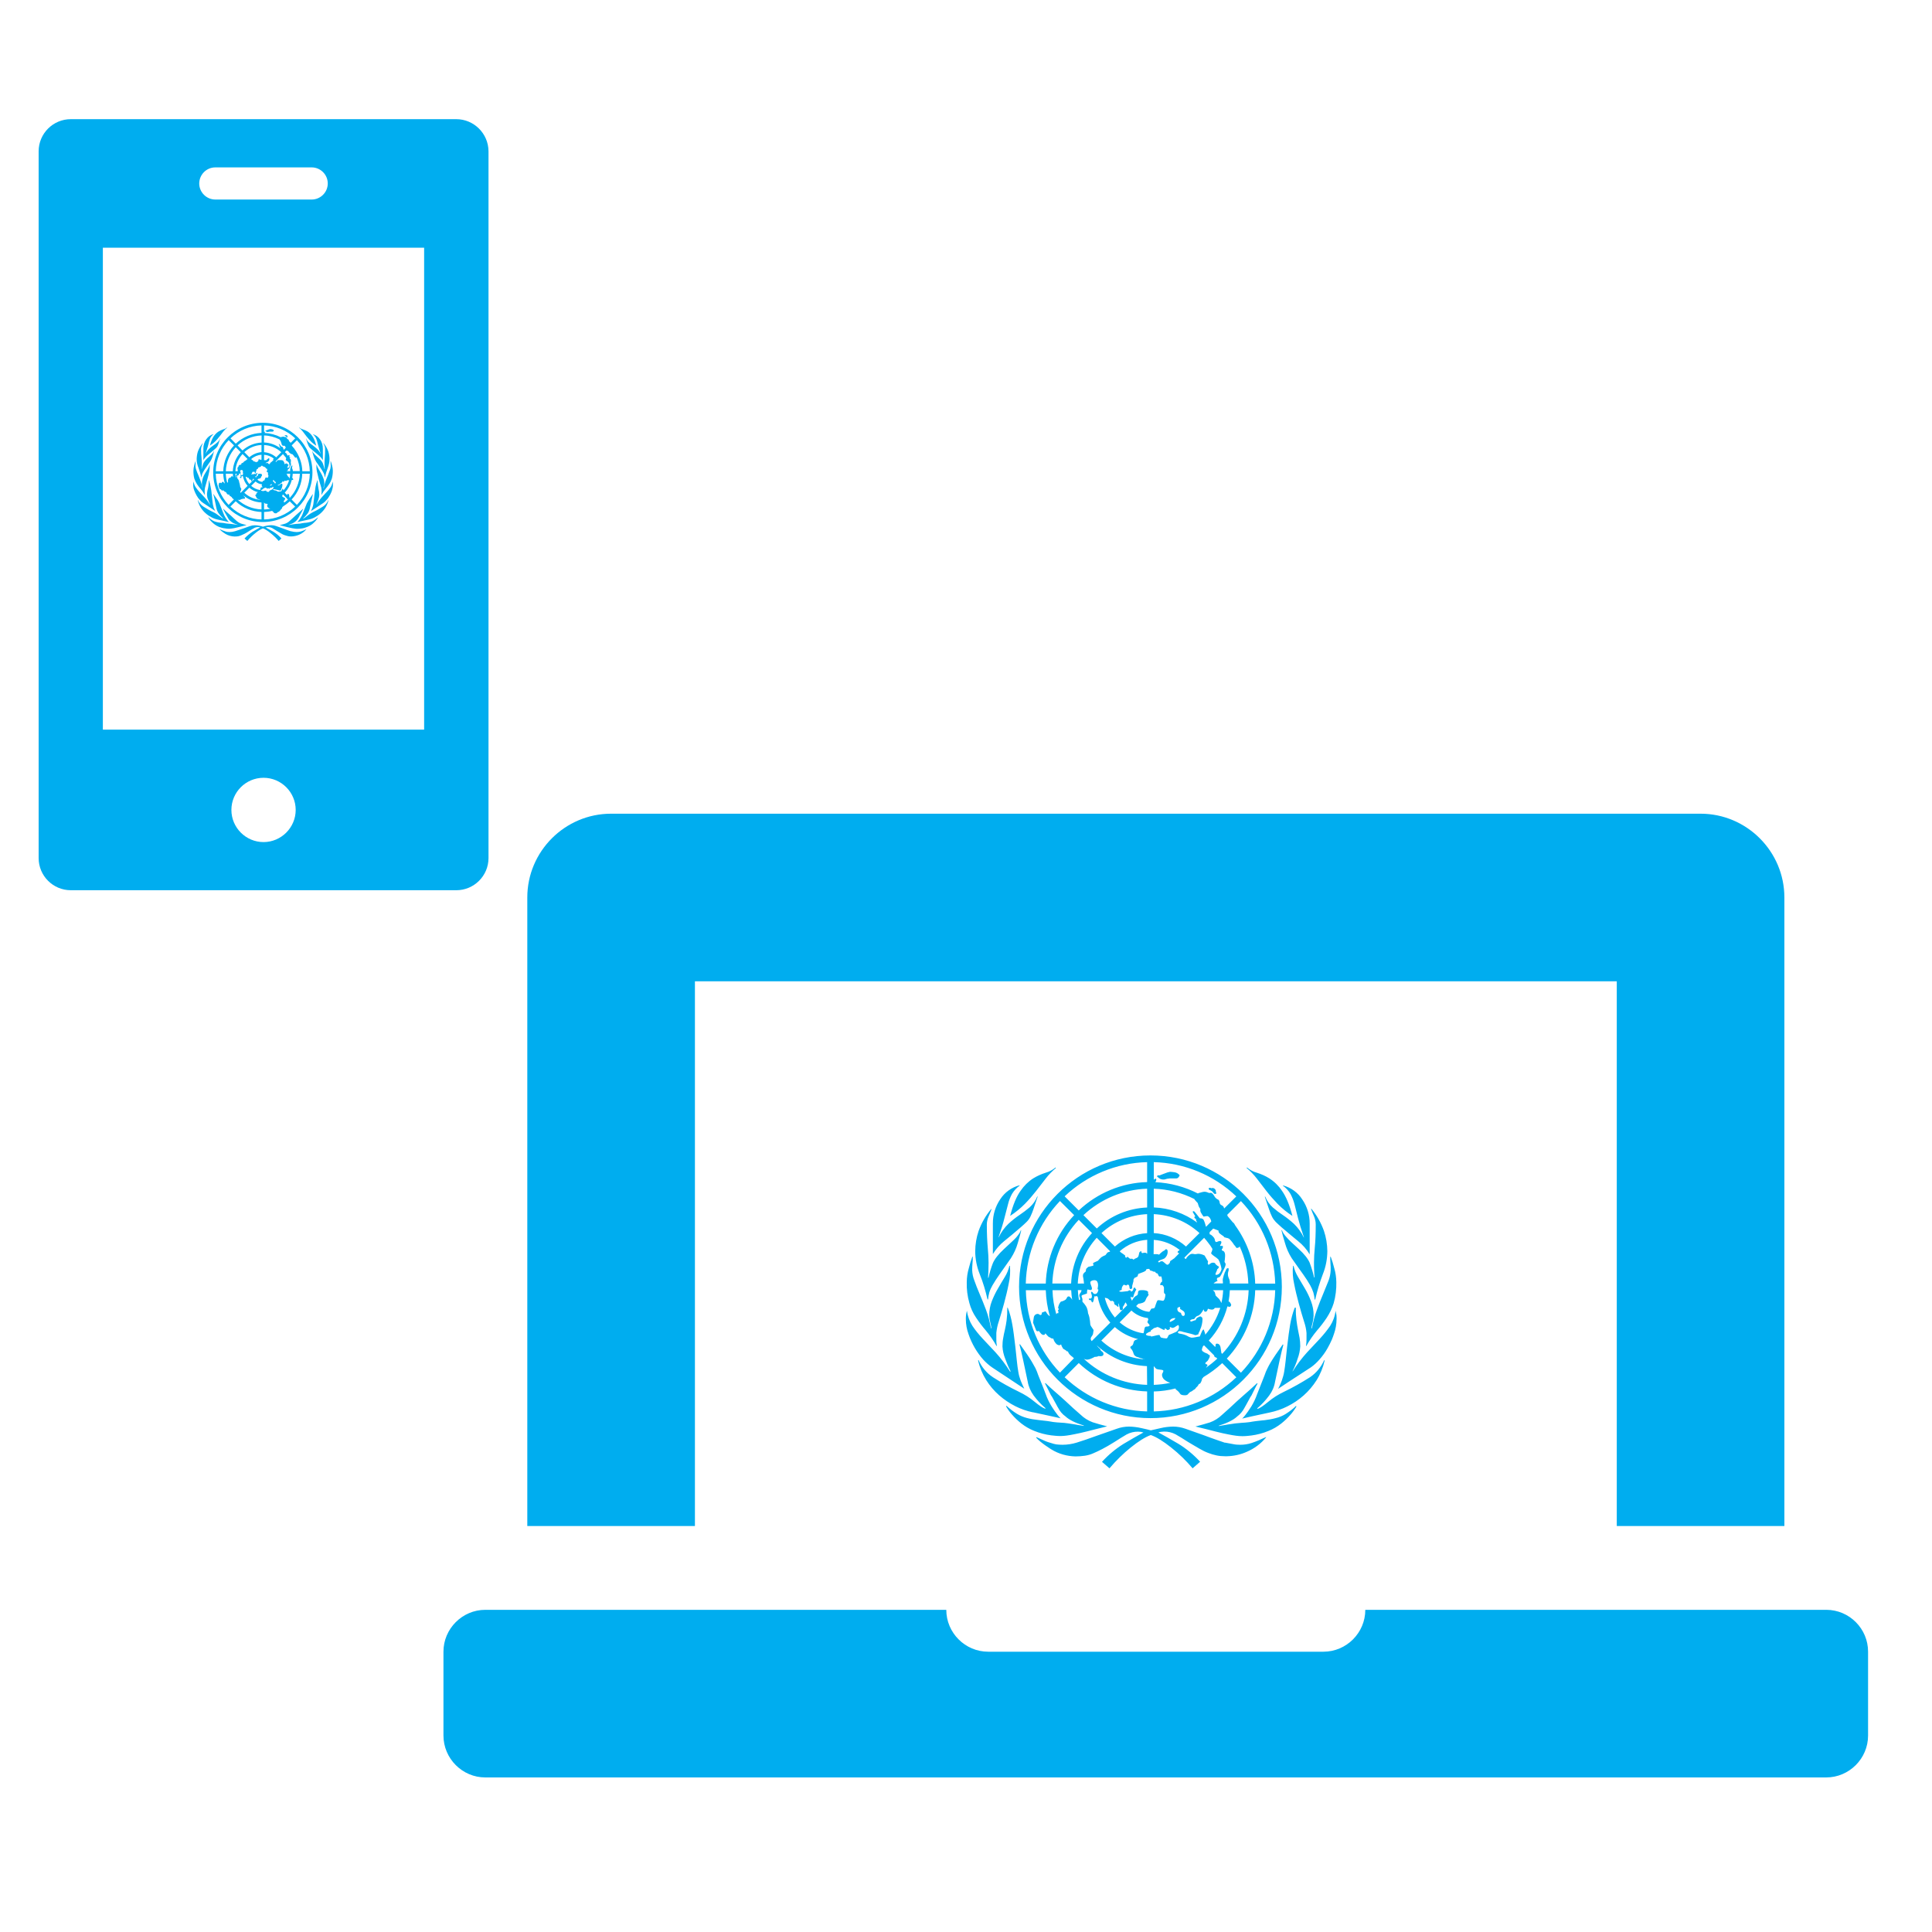 <?xml version="1.0" encoding="UTF-8"?>
<svg xmlns="http://www.w3.org/2000/svg" xmlns:xlink="http://www.w3.org/1999/xlink" width="100pt" height="100pt" viewBox="0 0 100 100" version="1.1">
<g id="surface1">
<path style=" stroke:none;fill-rule:nonzero;fill:rgb(0%,67.843%,93.725%);fill-opacity:1;" d="M 23.617 6.168 L 3.664 6.168 C 2.746 6.168 2 6.914 2 7.832 L 2 44.414 C 2 45.332 2.746 46.078 3.664 46.078 L 23.621 46.078 C 24.535 46.078 25.285 45.332 25.285 44.414 L 25.285 7.832 C 25.281 6.914 24.531 6.168 23.617 6.168 Z M 11.145 8.664 L 16.133 8.664 C 16.59 8.664 16.965 9.039 16.965 9.496 C 16.965 9.953 16.59 10.328 16.133 10.328 L 11.145 10.328 C 10.688 10.328 10.312 9.953 10.312 9.496 C 10.316 9.035 10.688 8.664 11.145 8.664 Z M 13.641 43.586 C 12.723 43.586 11.977 42.836 11.977 41.922 C 11.977 41.004 12.723 40.258 13.641 40.258 C 14.555 40.258 15.305 41.004 15.305 41.922 C 15.305 42.836 14.555 43.586 13.641 43.586 Z M 21.957 37.766 L 5.324 37.766 L 5.324 12.82 L 21.953 12.82 L 21.953 37.766 Z M 21.957 37.766 "/>
<path style=" stroke:none;fill-rule:nonzero;fill:rgb(0%,67.843%,93.725%);fill-opacity:1;" d="M 31.629 42.117 C 29.242 42.117 27.293 44.066 27.293 46.453 L 27.293 78.988 L 35.969 78.988 L 35.969 50.793 L 83.684 50.793 L 83.684 78.988 L 92.359 78.988 L 92.359 46.453 C 92.359 44.066 90.406 42.117 88.023 42.117 L 87.961 42.117 C 87.941 42.117 87.941 42.117 87.941 42.117 Z M 31.629 42.117 "/>
<path style=" stroke:none;fill-rule:nonzero;fill:rgb(0%,67.843%,93.725%);fill-opacity:1;" d="M 94.527 83.324 L 70.668 83.324 C 70.668 84.516 69.691 85.492 68.5 85.492 L 51.148 85.492 C 49.957 85.492 48.98 84.516 48.98 83.324 L 25.121 83.324 C 23.93 83.324 22.953 84.301 22.953 85.492 L 22.953 89.828 C 22.953 91.023 23.93 92 25.121 92 L 94.523 92 C 95.715 92 96.691 91.023 96.691 89.832 L 96.691 85.496 C 96.695 84.301 95.719 83.324 94.527 83.324 Z M 94.527 83.324 "/>
<path style=" stroke:none;fill-rule:nonzero;fill:rgb(0%,67.843%,93.725%);fill-opacity:1;" d="M 51.984 64.234 C 52.227 64.039 52.516 63.801 52.848 63.512 C 52.969 63.406 53.066 63.316 53.145 63.238 C 53.223 63.16 53.289 63.066 53.336 62.969 C 53.395 62.84 53.453 62.707 53.496 62.57 L 53.711 61.93 L 53.688 61.93 C 53.602 62.145 53.465 62.336 53.293 62.492 C 53.125 62.633 52.953 62.766 52.77 62.887 C 52.566 63.023 52.379 63.176 52.199 63.34 C 51.988 63.543 51.816 63.785 51.688 64.051 L 51.688 64.027 C 51.824 63.637 51.926 63.309 51.992 63.035 C 52.059 62.766 52.121 62.527 52.176 62.328 C 52.219 62.145 52.289 61.965 52.379 61.801 C 52.48 61.633 52.613 61.484 52.773 61.371 L 52.773 61.348 C 52.363 61.457 52.008 61.711 51.777 62.066 C 51.52 62.441 51.387 62.879 51.391 63.332 L 51.391 64.91 C 51.547 64.656 51.746 64.426 51.984 64.234 Z M 53.051 62.309 C 53.258 62.098 53.449 61.875 53.629 61.645 C 53.805 61.422 53.969 61.203 54.125 61.004 C 54.281 60.801 54.461 60.617 54.656 60.453 L 54.633 60.43 C 54.484 60.555 54.312 60.648 54.125 60.699 C 53.898 60.773 53.684 60.867 53.48 60.992 C 53.219 61.16 53 61.379 52.824 61.637 C 52.613 61.93 52.434 62.359 52.285 62.934 C 52.562 62.754 52.82 62.543 53.051 62.309 Z M 50.523 68.203 C 50.68 68.438 50.848 68.66 51.027 68.867 C 51.234 69.117 51.422 69.383 51.578 69.668 L 51.598 69.668 C 51.574 69.547 51.566 69.426 51.57 69.305 L 51.57 68.988 C 51.59 68.785 51.633 68.586 51.699 68.391 C 51.785 68.117 51.875 67.809 51.969 67.469 C 52.059 67.129 52.145 66.789 52.211 66.441 C 52.281 66.137 52.301 65.828 52.273 65.52 L 52.246 65.52 C 52.199 65.723 52.121 65.914 52.008 66.098 C 51.891 66.285 51.777 66.48 51.66 66.684 C 51.535 66.891 51.43 67.113 51.34 67.34 C 51.246 67.578 51.199 67.836 51.203 68.098 C 51.207 68.219 51.227 68.344 51.262 68.469 C 51.285 68.559 51.305 68.656 51.316 68.754 L 51.293 68.754 C 51.234 68.43 51.152 68.113 51.039 67.805 C 50.926 67.504 50.812 67.223 50.703 66.969 C 50.594 66.711 50.5 66.48 50.43 66.273 C 50.363 66.105 50.328 65.93 50.32 65.746 C 50.32 65.629 50.324 65.508 50.336 65.387 C 50.348 65.277 50.352 65.164 50.352 65.047 L 50.328 65.047 C 50.258 65.238 50.195 65.438 50.148 65.633 C 50.078 65.867 50.043 66.113 50.039 66.355 C 50.027 66.723 50.074 67.094 50.176 67.449 C 50.246 67.715 50.367 67.973 50.523 68.203 Z M 54.629 74.316 C 54.824 74.336 55.02 74.332 55.211 74.305 C 55.316 74.289 55.453 74.27 55.617 74.234 C 55.781 74.203 55.996 74.156 56.258 74.09 C 56.52 74.02 56.867 73.938 57.305 73.828 C 57.016 73.754 56.773 73.684 56.559 73.617 C 56.324 73.531 56.109 73.398 55.93 73.223 C 55.672 73 55.414 72.77 55.16 72.527 C 54.961 72.34 54.754 72.168 54.547 71.984 C 54.492 71.934 54.195 71.672 54.113 71.586 L 54.09 71.609 C 54.125 71.664 54.398 72.219 54.398 72.219 C 54.398 72.219 54.445 72.281 54.461 72.312 C 54.535 72.445 54.609 72.578 54.684 72.715 C 54.711 72.77 54.738 72.824 54.773 72.875 C 54.859 73.047 54.988 73.199 55.148 73.312 C 55.34 73.492 55.656 73.648 56.098 73.785 L 56.098 73.805 C 55.902 73.777 55.742 73.746 55.613 73.723 C 55.48 73.703 55.359 73.684 55.246 73.668 C 55.141 73.652 55.027 73.641 54.914 73.637 C 54.781 73.629 54.645 73.621 54.512 73.602 C 54.402 73.586 54.301 73.562 54.195 73.551 L 53.883 73.516 L 53.719 73.496 C 53.527 73.477 53.34 73.445 53.152 73.395 C 52.973 73.348 52.801 73.277 52.641 73.18 C 52.445 73.059 52.266 72.922 52.098 72.766 L 52.07 72.789 C 52.16 72.941 52.262 73.086 52.379 73.215 C 52.523 73.383 52.684 73.535 52.855 73.672 C 53.059 73.832 53.285 73.965 53.523 74.059 C 53.809 74.176 54.105 74.254 54.406 74.293 Z M 51.113 67.258 L 51.141 67.258 C 51.152 67.137 51.176 67.012 51.207 66.895 C 51.246 66.766 51.305 66.641 51.375 66.52 C 51.484 66.332 51.602 66.152 51.723 65.98 C 51.871 65.77 52.07 65.484 52.324 65.125 C 52.48 64.879 52.602 64.617 52.68 64.34 C 52.77 64.039 52.828 63.82 52.859 63.684 L 52.836 63.684 C 52.812 63.754 52.777 63.816 52.734 63.875 C 52.699 63.93 52.648 63.988 52.594 64.055 C 52.535 64.125 52.453 64.195 52.355 64.289 C 52.262 64.379 52.133 64.5 51.969 64.648 C 51.672 64.922 51.48 65.168 51.387 65.391 C 51.293 65.633 51.219 65.883 51.164 66.137 L 51.141 66.137 C 51.148 66.016 51.156 65.898 51.16 65.789 C 51.164 65.676 51.168 65.527 51.168 65.352 C 51.168 65.129 51.152 64.863 51.125 64.562 C 51.098 64.266 51.078 63.871 51.078 63.391 C 51.078 63.242 51.109 63.102 51.168 62.965 C 51.227 62.828 51.281 62.703 51.324 62.578 L 51.305 62.578 C 51.023 62.914 50.801 63.301 50.652 63.715 C 50.539 64.051 50.48 64.406 50.477 64.766 C 50.48 65.172 50.559 65.57 50.711 65.949 C 50.879 66.367 51.012 66.809 51.113 67.258 Z M 53.465 73.098 L 54.406 73.301 L 54.898 73.41 C 54.723 73.266 54.422 72.777 54.422 72.777 C 54.301 72.578 54.199 72.371 54.125 72.156 C 54.031 71.906 53.902 71.578 53.738 71.176 C 53.699 71.051 53.648 70.934 53.594 70.816 C 53.539 70.711 53.48 70.605 53.41 70.488 C 53.344 70.375 53.262 70.246 53.164 70.105 C 53.066 69.961 52.941 69.785 52.789 69.57 L 52.77 69.602 C 52.812 69.746 52.875 70.02 52.961 70.41 C 53.043 70.805 53.121 71.172 53.195 71.516 C 53.238 71.773 53.348 72.016 53.5 72.227 C 53.68 72.473 53.887 72.695 54.121 72.891 L 54.098 72.914 C 53.988 72.883 53.809 72.766 53.551 72.555 C 53.305 72.348 53.027 72.176 52.734 72.035 C 52.273 71.812 51.82 71.559 51.387 71.281 C 51.059 71.059 50.805 70.754 50.648 70.391 L 50.625 70.414 C 50.707 70.777 50.852 71.121 51.047 71.434 C 51.23 71.727 51.457 71.992 51.715 72.219 C 51.973 72.445 52.254 72.633 52.555 72.785 C 52.84 72.93 53.145 73.035 53.461 73.102 Z M 51.352 70.777 L 53.016 71.879 C 52.945 71.727 52.879 71.586 52.828 71.453 C 52.773 71.309 52.73 71.156 52.707 71 C 52.68 70.836 52.652 70.652 52.633 70.449 C 52.613 70.242 52.586 70 52.555 69.715 C 52.496 69.219 52.449 68.836 52.398 68.562 C 52.348 68.266 52.27 67.969 52.16 67.684 L 52.137 67.684 C 52.141 67.902 52.129 68.121 52.102 68.34 C 52.078 68.508 52.051 68.672 52.012 68.836 C 51.977 68.984 51.945 69.125 51.926 69.254 C 51.898 69.395 51.887 69.539 51.887 69.688 C 51.898 69.906 51.949 70.129 52.031 70.332 C 52.109 70.551 52.199 70.77 52.309 70.977 L 52.285 71 C 52.062 70.645 51.812 70.309 51.527 69.996 C 51.281 69.73 51.055 69.492 50.852 69.277 C 50.664 69.074 50.488 68.859 50.336 68.633 C 50.184 68.395 50.086 68.125 50.047 67.844 C 50.027 67.914 50.016 67.988 50.004 68.059 C 49.996 68.133 49.988 68.203 49.992 68.277 C 49.992 68.539 50.039 68.805 50.129 69.051 C 50.215 69.309 50.328 69.551 50.465 69.785 C 50.59 69.996 50.734 70.195 50.898 70.379 C 51.039 70.531 51.188 70.664 51.352 70.777 Z M 65.055 61.004 C 65.215 61.207 65.379 61.422 65.551 61.648 C 65.73 61.879 65.926 62.102 66.129 62.312 C 66.359 62.547 66.617 62.758 66.895 62.934 C 66.746 62.359 66.562 61.926 66.355 61.637 C 66.184 61.379 65.961 61.16 65.699 60.992 C 65.5 60.867 65.285 60.773 65.055 60.699 C 64.867 60.648 64.695 60.555 64.547 60.43 L 64.523 60.453 C 64.719 60.617 64.898 60.801 65.055 61.004 Z M 66.539 73.191 C 66.379 73.289 66.207 73.359 66.027 73.402 C 65.84 73.453 65.652 73.484 65.461 73.508 L 65.301 73.523 L 64.988 73.559 C 64.879 73.57 64.777 73.594 64.672 73.609 C 64.539 73.629 64.398 73.637 64.266 73.645 C 64.156 73.652 64.043 73.664 63.934 73.676 C 63.82 73.691 63.699 73.711 63.566 73.73 C 63.438 73.754 63.277 73.781 63.086 73.812 L 63.086 73.793 C 63.523 73.656 63.84 73.5 64.031 73.32 C 64.188 73.203 64.316 73.055 64.406 72.883 C 64.438 72.832 64.465 72.777 64.496 72.723 C 64.566 72.59 64.645 72.457 64.715 72.32 C 64.734 72.289 64.777 72.227 64.777 72.227 C 64.777 72.227 65.051 71.668 65.09 71.617 L 65.062 71.594 C 64.977 71.68 64.684 71.941 64.629 71.992 C 64.43 72.176 64.215 72.348 64.016 72.535 C 63.762 72.777 63.508 73.008 63.254 73.23 C 63.07 73.406 62.855 73.543 62.621 73.625 C 62.41 73.691 62.164 73.762 61.875 73.836 C 62.312 73.941 62.66 74.027 62.926 74.098 C 63.184 74.164 63.398 74.211 63.566 74.242 C 63.73 74.277 63.867 74.297 63.973 74.312 C 64.086 74.328 64.195 74.336 64.309 74.336 C 64.391 74.336 64.473 74.332 64.555 74.324 C 64.629 74.316 64.77 74.301 64.77 74.301 C 65.07 74.262 65.367 74.184 65.652 74.066 C 65.891 73.973 66.117 73.84 66.32 73.68 C 66.492 73.543 66.652 73.391 66.797 73.223 C 66.91 73.094 67.016 72.949 67.105 72.797 L 67.078 72.773 C 66.914 72.938 66.73 73.07 66.539 73.191 Z M 67.805 71.285 C 67.371 71.562 66.922 71.816 66.457 72.039 C 66.164 72.18 65.887 72.352 65.641 72.559 C 65.383 72.773 65.203 72.891 65.098 72.922 L 65.07 72.898 C 65.305 72.699 65.508 72.48 65.691 72.234 C 65.848 72.023 65.953 71.785 65.996 71.523 C 66.07 71.18 66.148 70.812 66.23 70.422 C 66.32 70.027 66.379 69.762 66.426 69.609 L 66.398 69.586 C 66.246 69.797 66.125 69.973 66.027 70.117 C 65.93 70.262 65.848 70.387 65.781 70.5 C 65.711 70.613 65.652 70.723 65.602 70.828 C 65.543 70.945 65.492 71.062 65.453 71.188 C 65.289 71.598 65.16 71.922 65.066 72.168 C 64.992 72.383 64.891 72.594 64.773 72.789 C 64.773 72.789 64.469 73.277 64.293 73.426 L 64.785 73.312 L 65.727 73.109 C 66.043 73.043 66.348 72.938 66.637 72.793 C 66.941 72.641 67.223 72.453 67.477 72.227 C 67.734 72 67.961 71.73 68.145 71.441 C 68.34 71.129 68.48 70.785 68.562 70.426 L 68.539 70.398 C 68.383 70.758 68.129 71.066 67.805 71.285 Z M 68.488 66.969 C 68.379 67.223 68.27 67.5 68.16 67.805 C 68.047 68.113 67.965 68.43 67.906 68.754 L 67.879 68.754 C 67.891 68.656 67.906 68.562 67.938 68.473 C 67.969 68.352 67.984 68.223 67.992 68.102 C 67.996 67.84 67.949 67.586 67.855 67.344 C 67.77 67.117 67.664 66.898 67.539 66.688 C 67.422 66.484 67.301 66.289 67.191 66.102 C 67.086 65.926 67 65.727 66.953 65.523 L 66.926 65.523 C 66.895 65.832 66.914 66.145 66.984 66.449 C 67.051 66.797 67.137 67.141 67.227 67.477 C 67.32 67.812 67.406 68.121 67.496 68.398 C 67.562 68.594 67.609 68.793 67.625 68.996 L 67.625 69.312 C 67.625 69.434 67.617 69.551 67.598 69.672 L 67.613 69.672 C 67.773 69.387 67.957 69.121 68.164 68.871 C 68.348 68.66 68.516 68.441 68.672 68.207 C 68.824 67.973 68.949 67.719 69.031 67.453 C 69.133 67.098 69.176 66.727 69.168 66.359 C 69.164 66.117 69.129 65.871 69.059 65.637 C 69.012 65.438 68.949 65.238 68.879 65.051 L 68.852 65.051 C 68.852 65.164 68.855 65.277 68.863 65.387 C 68.875 65.508 68.879 65.629 68.875 65.746 C 68.867 65.93 68.832 66.105 68.77 66.273 C 68.684 66.48 68.594 66.711 68.488 66.969 Z M 67.801 65.387 C 67.711 65.164 67.516 64.914 67.219 64.645 L 66.828 64.285 C 66.73 64.195 66.652 64.113 66.598 64.047 C 66.539 63.984 66.488 63.922 66.453 63.867 C 66.41 63.809 66.375 63.742 66.352 63.676 L 66.328 63.676 C 66.355 63.812 66.414 64.027 66.508 64.332 C 66.586 64.613 66.703 64.879 66.859 65.125 C 67.113 65.484 67.312 65.773 67.465 65.98 C 67.59 66.156 67.707 66.336 67.812 66.52 C 67.879 66.641 67.938 66.77 67.98 66.902 C 68.012 67.023 68.035 67.145 68.047 67.266 L 68.074 67.266 C 68.176 66.816 68.309 66.375 68.473 65.945 C 68.625 65.566 68.699 65.168 68.703 64.762 C 68.699 64.402 68.641 64.051 68.527 63.711 C 68.379 63.297 68.16 62.906 67.879 62.566 L 67.855 62.566 C 67.898 62.688 67.953 62.816 68.012 62.953 C 68.07 63.09 68.102 63.23 68.102 63.379 C 68.102 63.859 68.086 64.254 68.055 64.551 C 68.027 64.852 68.012 65.117 68.012 65.336 C 68.012 65.516 68.012 65.664 68.02 65.773 C 68.027 65.879 68.031 66 68.039 66.121 L 68.016 66.121 C 67.961 65.867 67.887 65.625 67.797 65.383 L 67.801 65.383 Z M 66.801 61.809 C 66.887 61.973 66.957 62.148 67.004 62.332 C 67.055 62.535 67.117 62.773 67.184 63.043 C 67.254 63.316 67.352 63.645 67.488 64.035 L 67.488 64.059 C 67.363 63.797 67.188 63.551 66.977 63.348 C 66.797 63.184 66.609 63.031 66.406 62.895 C 66.227 62.777 66.051 62.645 65.883 62.5 C 65.711 62.344 65.574 62.152 65.488 61.938 L 65.465 61.938 C 65.551 62.207 65.629 62.422 65.68 62.578 C 65.723 62.715 65.777 62.848 65.84 62.977 C 65.887 63.074 65.957 63.168 66.031 63.246 C 66.109 63.324 66.207 63.41 66.328 63.52 C 66.66 63.805 66.949 64.043 67.191 64.242 C 67.43 64.434 67.633 64.664 67.789 64.926 L 67.789 63.344 C 67.793 62.891 67.66 62.453 67.402 62.078 C 67.176 61.723 66.82 61.469 66.406 61.355 L 66.406 61.375 C 66.566 61.488 66.703 61.637 66.801 61.809 Z M 64.191 74.781 C 64.066 74.781 63.945 74.773 63.82 74.746 C 63.707 74.723 63.566 74.699 63.402 74.668 L 63.402 74.676 C 63.273 74.633 63.121 74.578 62.949 74.52 C 62.773 74.461 62.566 74.383 62.324 74.293 C 61.898 74.145 61.578 74.031 61.363 73.953 C 61.156 73.879 60.941 73.84 60.719 73.84 C 60.5 73.844 60.281 73.867 60.062 73.922 C 59.84 73.969 59.676 74.008 59.566 74.035 C 59.473 74.008 59.316 73.969 59.094 73.922 C 58.875 73.871 58.66 73.844 58.441 73.84 C 58.219 73.84 58.004 73.879 57.801 73.953 C 57.578 74.027 57.266 74.141 56.84 74.289 C 56.344 74.469 55.977 74.594 55.734 74.668 C 55.496 74.742 55.242 74.781 54.992 74.781 C 54.887 74.781 54.781 74.773 54.676 74.762 C 54.586 74.746 54.492 74.723 54.406 74.691 C 54.406 74.691 54.195 74.633 54.078 74.578 C 53.965 74.527 53.82 74.465 53.652 74.387 L 53.629 74.41 C 53.867 74.684 54.422 75.023 54.422 75.023 C 54.797 75.254 55.23 75.375 55.672 75.383 C 55.832 75.383 55.996 75.371 56.156 75.348 C 56.305 75.324 56.449 75.285 56.586 75.223 C 56.727 75.164 56.883 75.09 57.055 75 C 57.227 74.91 57.438 74.793 57.676 74.641 C 57.934 74.477 58.145 74.344 58.316 74.246 C 58.5 74.148 58.703 74.098 58.91 74.102 C 59.004 74.102 59.098 74.117 59.184 74.145 C 58.883 74.309 58.539 74.504 58.156 74.734 C 57.742 74.992 57.367 75.305 57.039 75.664 L 57.426 76 C 57.758 75.609 58.129 75.242 58.527 74.922 C 58.926 74.602 59.27 74.383 59.566 74.277 C 59.863 74.383 60.211 74.598 60.617 74.922 C 61.023 75.242 61.395 75.605 61.73 76 L 62.117 75.66 C 61.789 75.301 61.406 74.984 60.992 74.73 C 60.602 74.5 60.258 74.305 59.957 74.141 C 60.051 74.113 60.152 74.102 60.254 74.098 C 60.461 74.094 60.668 74.145 60.852 74.242 C 61.027 74.34 61.238 74.473 61.496 74.637 C 61.719 74.773 61.922 74.887 62.086 74.984 C 62.23 75.07 62.387 75.148 62.547 75.207 C 62.684 75.262 62.824 75.301 62.969 75.332 C 63.113 75.363 63.266 75.375 63.41 75.375 L 63.5 75.375 C 63.852 75.367 64.203 75.293 64.527 75.148 C 64.914 74.984 65.262 74.727 65.531 74.402 L 65.531 74.379 C 65.289 74.496 65.039 74.602 64.789 74.688 C 64.59 74.754 64.387 74.781 64.191 74.781 Z M 69.18 68.23 C 69.18 68.207 69.18 68.184 69.18 68.164 C 69.18 68.145 69.176 68.094 69.172 68.059 C 69.16 67.992 69.148 67.922 69.129 67.844 C 69.098 68.125 69 68.391 68.848 68.629 C 68.691 68.855 68.52 69.07 68.332 69.273 L 68.297 69.312 C 68.105 69.52 67.887 69.746 67.656 69.996 C 67.379 70.301 67.129 70.633 66.91 70.98 L 66.902 70.973 C 67.008 70.766 67.098 70.547 67.164 70.328 C 67.242 70.125 67.289 69.902 67.301 69.684 C 67.301 69.535 67.289 69.391 67.266 69.246 C 67.238 69.121 67.215 68.988 67.184 68.832 C 67.152 68.676 67.129 68.516 67.105 68.336 C 67.078 68.121 67.066 67.898 67.07 67.68 L 67.047 67.68 C 67.043 67.684 67.043 67.688 67.039 67.695 L 67.039 67.684 L 67.016 67.684 C 66.906 67.969 66.828 68.266 66.777 68.562 C 66.73 68.836 66.68 69.215 66.621 69.715 C 66.594 70 66.562 70.246 66.543 70.449 C 66.52 70.652 66.496 70.836 66.469 71 C 66.445 71.152 66.398 71.305 66.348 71.453 C 66.305 71.566 66.254 71.691 66.191 71.816 C 66.18 71.836 66.168 71.855 66.156 71.875 L 66.164 71.871 L 66.164 71.879 L 66.723 71.508 L 67.852 70.773 C 68.012 70.66 68.16 70.523 68.289 70.375 C 68.453 70.191 68.598 69.992 68.715 69.781 C 68.797 69.641 68.867 69.492 68.934 69.344 C 68.973 69.246 69.012 69.152 69.043 69.051 C 69.133 68.801 69.18 68.535 69.18 68.273 C 69.184 68.262 69.184 68.246 69.18 68.23 Z M 62.621 61.598 C 62.664 61.617 62.703 61.637 62.738 61.664 C 62.77 61.691 62.793 61.719 62.816 61.754 C 62.832 61.781 62.859 61.797 62.891 61.797 C 62.938 61.797 62.957 61.781 62.957 61.754 C 62.957 61.719 62.957 61.711 62.945 61.719 C 62.934 61.727 62.934 61.719 62.934 61.684 C 62.938 61.637 62.922 61.59 62.887 61.547 C 62.84 61.492 62.762 61.473 62.691 61.504 C 62.68 61.492 62.664 61.484 62.648 61.48 L 62.629 61.48 C 62.586 61.48 62.559 61.496 62.559 61.523 C 62.562 61.555 62.59 61.59 62.621 61.598 Z M 60.227 61.051 L 60.273 61.051 C 60.359 61.02 60.453 61 60.543 60.996 L 60.859 60.996 C 60.91 61 60.965 60.98 60.996 60.941 C 61.023 60.906 61.043 60.871 61.062 60.836 C 60.996 60.746 60.898 60.691 60.793 60.676 C 60.715 60.664 60.641 60.656 60.562 60.652 C 60.473 60.668 60.379 60.695 60.293 60.734 C 60.141 60.793 60.047 60.824 60.02 60.84 C 59.945 60.824 59.898 60.84 59.883 60.887 C 59.926 60.93 59.965 60.961 60.008 60.992 C 60.074 61.035 60.152 61.055 60.227 61.051 Z M 59.547 73.402 C 63.305 73.402 66.348 70.359 66.348 66.605 C 66.348 62.848 63.305 59.805 59.547 59.805 C 55.793 59.805 52.746 62.848 52.746 66.605 C 52.754 70.359 55.793 73.398 59.547 73.402 Z M 53.098 66.781 L 54.129 66.781 C 54.145 67.23 54.211 67.684 54.34 68.121 C 54.309 68.113 54.281 68.094 54.262 68.062 L 54.227 68.031 L 54.117 67.871 L 53.926 67.941 C 53.926 68.047 53.887 68.086 53.812 68.055 C 53.793 68.027 53.762 68.012 53.723 68.008 C 53.613 68 53.516 68.09 53.508 68.199 C 53.492 68.289 53.48 68.371 53.473 68.461 L 53.633 68.867 C 53.664 68.91 53.707 68.922 53.77 68.887 C 53.812 68.945 53.855 68.996 53.902 69.047 C 53.938 69.078 53.977 69.098 54.02 69.094 C 54.066 69.094 54.094 69.07 54.094 69.023 L 54.117 69.023 C 54.148 69.055 54.18 69.094 54.211 69.129 C 54.242 69.168 54.285 69.199 54.328 69.227 L 54.328 69.207 C 54.379 69.262 54.449 69.289 54.52 69.289 C 54.543 69.379 54.59 69.469 54.656 69.539 C 54.699 69.594 54.766 69.625 54.832 69.629 C 54.863 69.625 54.895 69.609 54.922 69.586 C 54.945 69.668 54.984 69.742 55.031 69.812 C 55.07 69.832 55.109 69.855 55.145 69.879 C 55.176 69.898 55.203 69.926 55.23 69.949 L 55.277 69.949 C 55.297 70.016 55.336 70.078 55.387 70.129 C 55.43 70.172 55.477 70.207 55.523 70.242 L 55.512 70.254 L 55.539 70.254 C 55.555 70.27 55.57 70.289 55.586 70.305 L 54.863 71.047 C 53.766 69.895 53.133 68.371 53.098 66.781 Z M 58.078 64.867 L 58.023 64.832 L 57.957 64.766 C 58.355 64.414 58.855 64.207 59.379 64.172 L 59.379 64.891 C 59.371 64.883 59.359 64.879 59.348 64.875 C 59.34 64.867 59.336 64.859 59.332 64.852 C 59.332 64.852 59.324 64.852 59.324 64.852 C 59.309 64.844 59.289 64.84 59.27 64.84 C 59.262 64.84 59.254 64.84 59.238 64.84 L 59.23 64.84 C 59.215 64.84 59.199 64.844 59.184 64.848 C 59.168 64.855 59.148 64.859 59.133 64.859 C 59.125 64.859 59.113 64.855 59.105 64.852 C 59.086 64.836 59.07 64.805 59.07 64.746 C 59.012 64.781 58.977 64.809 58.969 64.836 C 58.961 64.863 58.949 64.914 58.934 64.992 C 58.922 65.051 58.871 65.105 58.809 65.121 C 58.758 65.137 58.711 65.164 58.672 65.199 L 58.605 65.152 L 58.488 65.152 C 58.469 65.133 58.445 65.113 58.422 65.098 C 58.402 65.09 58.387 65.074 58.375 65.059 C 58.359 65.043 58.355 65.043 58.355 65.059 C 58.324 65.059 58.301 65.078 58.297 65.113 L 58.227 65.043 L 58.242 65.035 L 58.242 64.992 C 58.195 64.949 58.141 64.906 58.078 64.867 Z M 57.707 64.52 L 57.012 63.824 C 57.66 63.227 58.5 62.883 59.375 62.844 L 59.375 63.828 C 58.758 63.863 58.168 64.109 57.707 64.52 Z M 58.098 67.793 C 58.133 67.758 58.117 67.688 58.129 67.645 L 58.051 67.715 C 58.109 67.664 58.152 67.609 58.188 67.539 C 58.207 67.496 58.227 67.457 58.258 67.414 L 58.266 67.414 C 58.289 67.465 58.316 67.512 58.344 67.559 L 57.707 68.195 C 57.457 67.898 57.277 67.551 57.184 67.172 C 57.238 67.18 57.293 67.191 57.344 67.215 C 57.395 67.258 57.441 67.301 57.488 67.344 C 57.52 67.344 57.547 67.336 57.574 67.324 L 57.664 67.391 C 57.664 67.453 57.672 67.492 57.688 67.504 C 57.688 67.52 57.711 67.539 57.758 67.559 C 57.797 67.574 57.832 67.609 57.852 67.645 L 57.895 67.621 C 57.891 67.594 57.887 67.559 57.883 67.531 C 57.875 67.488 57.883 67.465 57.895 67.465 L 57.938 67.621 L 57.98 67.801 C 58.02 67.824 58.059 67.816 58.098 67.793 Z M 59.449 68.516 C 59.484 68.555 59.504 68.578 59.504 68.598 C 59.504 68.641 59.445 68.664 59.324 68.664 C 59.281 68.664 59.246 68.707 59.234 68.793 C 59.223 68.875 59.203 68.949 59.191 69.008 L 59.156 69 C 59.156 69.004 59.156 69.004 59.156 69.008 C 58.707 68.938 58.293 68.738 57.953 68.445 L 58.562 67.832 C 58.797 68.055 59.102 68.191 59.422 68.223 C 59.414 68.258 59.426 68.293 59.441 68.32 C 59.406 68.348 59.391 68.391 59.395 68.434 C 59.391 68.453 59.41 68.48 59.449 68.516 Z M 56.434 68.555 C 56.426 68.43 56.41 68.301 56.383 68.172 C 56.367 68.105 56.344 68.035 56.316 67.969 C 56.309 67.863 56.285 67.762 56.242 67.664 C 56.184 67.559 56.113 67.465 56.027 67.379 L 56.027 67.246 C 56.02 67.203 56.004 67.156 55.984 67.117 L 55.984 67.094 C 55.98 67.066 55.996 67.043 56.02 67.035 L 56.262 66.953 C 56.258 66.879 56.266 66.812 56.285 66.742 L 56.449 66.773 C 56.496 66.773 56.52 66.738 56.52 66.68 C 56.508 66.633 56.496 66.586 56.477 66.539 C 56.453 66.488 56.438 66.434 56.434 66.375 C 56.434 66.344 56.457 66.316 56.5 66.297 C 56.539 66.273 56.59 66.266 56.637 66.262 C 56.699 66.258 56.762 66.285 56.793 66.336 C 56.82 66.387 56.836 66.445 56.836 66.504 C 56.836 66.543 56.832 66.59 56.824 66.629 C 56.816 66.66 56.812 66.695 56.812 66.727 L 56.855 66.754 C 56.828 66.898 56.77 66.977 56.676 66.977 C 56.637 66.977 56.598 66.957 56.574 66.922 C 56.559 66.887 56.531 66.867 56.496 66.863 C 56.48 66.863 56.473 66.871 56.473 66.883 C 56.473 66.914 56.48 66.949 56.492 66.977 C 56.508 67.012 56.516 67.051 56.516 67.094 C 56.516 67.199 56.469 67.234 56.371 67.207 C 56.34 67.27 56.371 67.297 56.469 67.297 C 56.5 67.383 56.527 67.426 56.562 67.41 C 56.59 67.363 56.609 67.312 56.613 67.262 C 56.621 67.199 56.637 67.141 56.66 67.078 L 56.684 67.105 L 56.781 67.078 C 56.781 67.094 56.785 67.105 56.789 67.117 L 56.816 67.117 C 56.906 67.617 57.133 68.074 57.469 68.457 L 56.508 69.414 C 56.469 69.375 56.449 69.32 56.457 69.27 C 56.477 69.176 56.57 69.121 56.578 69.023 C 56.578 69.016 56.605 68.844 56.605 68.844 C 56.488 68.68 56.434 68.59 56.434 68.555 Z M 55.887 67.141 C 55.898 67.168 55.906 67.195 55.906 67.227 C 55.906 67.277 55.891 67.293 55.863 67.285 C 55.859 67.285 55.852 67.285 55.848 67.285 C 55.816 67.117 55.797 66.949 55.789 66.777 L 55.977 66.777 C 55.977 66.809 55.969 66.836 55.957 66.863 C 55.941 66.895 55.922 66.926 55.898 66.953 C 55.879 66.977 55.867 67.008 55.863 67.039 C 55.859 67.074 55.867 67.113 55.887 67.141 Z M 55.785 66.438 C 55.824 65.555 56.172 64.719 56.766 64.066 L 57.461 64.766 L 57.441 64.789 C 57.398 64.797 57.359 64.812 57.32 64.832 C 57.289 64.867 57.258 64.91 57.219 64.965 C 57.145 64.992 57.07 65.031 57.004 65.074 C 56.941 65.133 56.883 65.191 56.828 65.258 C 56.773 65.285 56.711 65.312 56.652 65.336 C 56.621 65.348 56.598 65.367 56.57 65.391 C 56.605 65.469 56.605 65.508 56.57 65.516 L 56.344 65.57 C 56.328 65.57 56.312 65.578 56.301 65.598 L 56.23 65.664 C 56.215 65.688 56.207 65.715 56.207 65.742 C 56.207 65.773 56.199 65.801 56.184 65.824 C 56.141 65.852 56.102 65.891 56.07 65.938 C 56.047 66 56.047 66.074 56.07 66.141 L 56.102 66.363 L 56.094 66.363 C 56.102 66.387 56.109 66.406 56.113 66.434 Z M 57.703 68.688 C 58.047 68.992 58.465 69.207 58.906 69.312 C 58.875 69.324 58.84 69.336 58.809 69.344 C 58.734 69.359 58.684 69.422 58.672 69.492 C 58.656 69.578 58.625 69.641 58.566 69.668 C 58.516 69.691 58.496 69.723 58.512 69.773 C 58.59 69.848 58.641 69.945 58.668 70.043 C 58.695 70.152 58.785 70.23 58.895 70.246 L 59.031 70.297 C 59.078 70.301 59.129 70.316 59.168 70.344 C 59.207 70.348 59.246 70.355 59.289 70.363 C 58.441 70.309 57.633 69.965 57.004 69.387 Z M 56.77 63.586 L 56.078 62.895 C 56.977 62.055 58.148 61.566 59.375 61.527 L 59.375 62.5 C 58.402 62.539 57.48 62.926 56.77 63.586 Z M 56.523 63.824 C 55.863 64.535 55.48 65.465 55.441 66.434 L 54.469 66.434 C 54.508 65.203 54.996 64.031 55.836 63.137 Z M 55.445 66.781 C 55.453 66.949 55.469 67.117 55.496 67.281 C 55.484 67.262 55.473 67.234 55.457 67.211 C 55.402 67.141 55.355 67.102 55.324 67.102 C 55.285 67.098 55.246 67.121 55.23 67.156 C 55.215 67.195 55.191 67.227 55.164 67.262 C 55.09 67.316 55.004 67.355 54.91 67.371 C 54.844 67.449 54.797 67.543 54.777 67.645 C 54.762 67.672 54.766 67.707 54.789 67.73 C 54.812 67.766 54.801 67.793 54.754 67.82 C 54.785 67.879 54.793 67.914 54.777 67.934 C 54.793 67.965 54.789 67.977 54.766 67.969 C 54.742 67.961 54.719 67.965 54.707 67.98 C 54.691 67.996 54.684 68.012 54.676 68.031 C 54.555 67.625 54.488 67.203 54.477 66.781 Z M 59.375 73.055 C 57.781 73.016 56.262 72.383 55.105 71.285 L 55.836 70.551 C 56.797 71.457 58.055 71.98 59.375 72.02 Z M 59.375 71.68 C 58.156 71.641 56.988 71.16 56.094 70.328 C 56.152 70.359 56.215 70.375 56.281 70.375 C 56.344 70.371 56.402 70.355 56.461 70.328 C 56.535 70.297 56.605 70.266 56.664 70.23 C 56.734 70.234 56.805 70.219 56.867 70.188 C 56.926 70.203 56.98 70.203 57.035 70.188 C 57.09 70.176 57.121 70.129 57.117 70.074 C 57.113 70.023 57.078 69.977 57.035 69.953 C 56.984 69.914 56.957 69.879 56.957 69.848 C 56.957 69.832 56.941 69.816 56.906 69.793 C 56.852 69.742 56.805 69.688 56.762 69.629 C 57.473 70.289 58.398 70.668 59.367 70.711 Z M 59.559 69.152 L 59.559 69.145 C 59.484 69.152 59.402 69.137 59.336 69.109 C 59.328 69.09 59.32 69.066 59.312 69.047 C 59.344 69.023 59.379 69 59.414 68.977 C 59.461 68.945 59.508 68.93 59.559 68.922 L 59.559 68.871 L 59.727 68.746 C 59.746 68.734 59.766 68.73 59.789 68.727 C 59.832 68.715 59.875 68.699 59.914 68.684 C 59.977 68.703 60.035 68.727 60.094 68.766 C 60.148 68.797 60.203 68.824 60.27 68.844 L 60.293 68.758 C 60.32 68.758 60.367 68.789 60.43 68.844 C 60.469 68.84 60.508 68.824 60.543 68.797 C 60.559 68.762 60.559 68.719 60.543 68.684 C 60.566 68.688 60.594 68.695 60.613 68.707 C 60.625 68.707 60.637 68.711 60.648 68.719 C 60.656 68.727 60.668 68.73 60.684 68.73 L 60.707 68.73 C 60.754 68.723 60.797 68.703 60.832 68.676 C 60.871 68.648 60.91 68.621 60.957 68.598 C 60.965 68.586 60.984 68.578 60.996 68.594 C 60.996 68.594 61 68.598 61 68.598 C 61.016 68.621 61.023 68.652 61.023 68.684 C 61.023 68.805 60.949 68.914 60.832 68.957 C 60.723 69.008 60.617 69.051 60.504 69.094 C 60.48 69.125 60.461 69.156 60.449 69.195 C 60.426 69.246 60.398 69.277 60.367 69.277 C 60.273 69.273 60.18 69.258 60.09 69.23 C 60.055 69.191 60.031 69.145 60.016 69.098 C 59.961 69.098 59.906 69.105 59.852 69.121 L 59.668 69.164 C 59.637 69.172 59.605 69.176 59.57 69.172 L 59.57 69.152 Z M 60.539 68.402 C 60.547 68.336 60.594 68.281 60.652 68.258 C 60.707 68.23 60.773 68.223 60.832 68.219 C 60.832 68.266 60.793 68.309 60.707 68.355 C 60.66 68.383 60.613 68.406 60.559 68.426 Z M 61.234 67.848 C 61.297 67.883 61.328 67.953 61.324 68.023 C 61.328 68.066 61.297 68.109 61.254 68.113 C 61.246 68.113 61.242 68.113 61.234 68.113 C 61.191 68.113 61.148 68.059 61.125 67.953 C 61.016 67.926 60.957 67.871 60.945 67.805 C 60.934 67.734 60.938 67.695 60.969 67.68 C 60.996 67.664 61.023 67.656 61.055 67.648 C 61.086 67.641 61.094 67.672 61.078 67.746 Z M 63.414 64.047 C 63.434 64.047 63.449 64.055 63.461 64.07 C 63.516 64.07 63.57 64.09 63.621 64.117 C 63.723 64.215 63.816 64.332 63.891 64.457 C 63.906 64.457 63.93 64.48 63.949 64.523 C 63.973 64.566 63.996 64.594 64.027 64.594 C 64.066 64.59 64.109 64.574 64.145 64.555 C 64.148 64.535 64.152 64.516 64.156 64.496 C 64.438 65.105 64.59 65.762 64.613 66.434 L 63.652 66.434 C 63.652 66.426 63.652 66.422 63.656 66.414 C 63.66 66.328 63.645 66.238 63.605 66.164 C 63.555 66.059 63.543 65.941 63.57 65.832 C 63.598 65.773 63.602 65.703 63.586 65.641 C 63.551 65.637 63.523 65.645 63.496 65.66 C 63.473 65.691 63.453 65.723 63.441 65.766 C 63.414 65.816 63.398 65.859 63.383 65.887 L 63.383 65.898 C 63.375 65.91 63.371 65.93 63.367 65.945 C 63.363 65.965 63.355 65.984 63.344 66 C 63.328 66.059 63.312 66.121 63.297 66.18 C 63.285 66.238 63.285 66.301 63.297 66.359 C 63.297 66.383 63.297 66.406 63.297 66.43 L 62.812 66.43 C 62.84 66.395 62.875 66.375 62.914 66.359 L 62.898 66.359 L 63.031 66.293 C 63.004 66.281 62.988 66.258 62.988 66.223 C 62.988 66.18 62.996 66.152 63.008 66.145 C 63.023 66.137 63.066 66.117 63.141 66.09 C 63.188 66.023 63.227 65.953 63.262 65.875 C 63.316 65.746 63.438 65.566 63.438 65.43 C 63.438 65.391 63.391 65.348 63.383 65.312 C 63.383 65.281 63.387 65.246 63.395 65.215 C 63.402 65.055 63.469 64.781 63.266 64.73 C 63.246 64.73 63.238 64.711 63.238 64.664 C 63.293 64.621 63.309 64.551 63.289 64.488 L 63.148 64.488 C 63.152 64.461 63.164 64.434 63.184 64.406 C 63.203 64.375 63.215 64.344 63.219 64.305 C 63.223 64.273 63.199 64.238 63.168 64.234 C 63.164 64.234 63.156 64.234 63.152 64.234 C 63.113 64.234 63.07 64.242 63.035 64.262 C 63.016 64.273 62.992 64.281 62.965 64.285 C 62.953 64.285 62.941 64.285 62.93 64.285 C 62.914 64.27 62.902 64.254 62.891 64.234 C 62.887 64.152 62.852 64.07 62.793 64.016 C 62.742 63.957 62.684 63.906 62.613 63.883 L 62.605 63.875 C 62.617 63.844 62.617 63.812 62.605 63.781 L 62.797 63.59 L 63.07 63.695 C 63.062 63.758 63.094 63.82 63.145 63.855 C 63.172 63.879 63.203 63.902 63.238 63.926 C 63.281 63.949 63.316 63.977 63.348 64.004 L 63.348 64.016 C 63.379 64.047 63.398 64.059 63.422 64.059 Z M 62.484 70.633 C 62.469 70.617 62.449 70.609 62.43 70.609 C 62.402 70.609 62.391 70.598 62.391 70.562 C 62.391 70.531 62.414 70.504 62.461 70.477 C 62.512 70.438 62.551 70.379 62.574 70.32 C 62.602 70.281 62.617 70.23 62.621 70.184 C 62.625 70.16 62.609 70.137 62.586 70.129 C 62.551 70.117 62.523 70.098 62.504 70.07 C 62.473 70.055 62.441 70.043 62.398 70.027 C 62.355 70.008 62.316 69.988 62.277 69.961 C 62.234 69.938 62.207 69.895 62.207 69.848 C 62.215 69.809 62.227 69.773 62.242 69.734 C 62.254 69.715 62.262 69.695 62.27 69.676 L 62.32 69.633 L 62.844 70.156 C 62.844 70.215 62.879 70.254 62.949 70.266 L 63.008 70.32 C 62.824 70.492 62.629 70.648 62.426 70.793 C 62.434 70.773 62.445 70.746 62.461 70.73 C 62.469 70.723 62.477 70.719 62.488 70.711 C 62.496 70.691 62.496 70.668 62.492 70.648 Z M 62.168 68.145 C 62.121 68.133 62.07 68.145 62.031 68.176 C 61.969 68.195 61.914 68.242 61.895 68.312 C 61.895 68.324 61.887 68.332 61.875 68.336 C 61.875 68.336 61.871 68.336 61.871 68.336 C 61.84 68.336 61.812 68.344 61.785 68.359 C 61.742 68.371 61.707 68.387 61.672 68.402 C 61.629 68.402 61.605 68.387 61.605 68.359 C 61.605 68.316 61.672 68.285 61.809 68.273 C 61.867 68.195 61.902 68.152 61.922 68.141 C 61.953 68.117 61.988 68.105 62.023 68.098 C 62.098 68.055 62.156 68 62.199 67.93 C 62.234 67.883 62.266 67.836 62.289 67.785 L 62.309 67.785 C 62.309 67.859 62.34 67.895 62.402 67.895 C 62.453 67.895 62.492 67.844 62.523 67.738 C 62.586 67.766 62.648 67.781 62.715 67.785 C 62.785 67.789 62.848 67.758 62.879 67.695 L 63.164 67.695 C 63.164 67.703 63.164 67.707 63.156 67.715 C 63.152 67.719 63.152 67.727 63.148 67.734 C 62.988 68.234 62.727 68.691 62.383 69.086 L 62.375 69.016 C 62.371 69.023 62.309 68.809 62.297 68.809 C 62.285 68.809 62.23 68.859 62.188 68.969 C 62.145 69.07 62.117 69.145 62.102 69.172 L 61.871 69.215 C 61.805 69.23 61.734 69.238 61.668 69.238 C 61.602 69.223 61.535 69.199 61.477 69.16 C 61.414 69.125 61.352 69.098 61.285 69.078 C 61.219 69.059 61.156 69.043 61.094 69.035 C 61.008 69.02 60.969 69 60.969 68.969 C 60.969 68.926 61 68.898 61.055 68.898 C 61.117 68.902 61.18 68.914 61.234 68.938 C 61.324 68.961 61.414 68.984 61.508 69.004 C 61.602 69.023 61.684 69.051 61.758 69.07 C 61.801 69.09 61.844 69.102 61.891 69.109 L 62.027 69.062 C 62.031 69.02 62.047 68.977 62.07 68.941 C 62.098 68.902 62.113 68.859 62.121 68.816 C 62.16 68.734 62.188 68.652 62.207 68.566 C 62.227 68.48 62.238 68.387 62.242 68.297 C 62.242 68.219 62.223 68.176 62.176 68.164 Z M 62.777 66.781 L 63.309 66.781 C 63.301 67.004 63.27 67.223 63.219 67.445 C 63.191 67.371 63.152 67.305 63.105 67.238 L 62.922 67.059 C 62.902 66.984 62.891 66.934 62.883 66.902 C 62.875 66.883 62.867 66.867 62.852 66.848 C 62.828 66.828 62.801 66.805 62.777 66.781 Z M 62.992 69.547 C 62.949 69.547 62.926 69.559 62.926 69.586 C 62.922 69.633 62.91 69.68 62.902 69.723 L 62.566 69.387 C 63.027 68.891 63.355 68.289 63.527 67.633 L 63.543 67.617 C 63.621 67.648 63.672 67.648 63.691 67.617 C 63.707 67.598 63.719 67.57 63.727 67.547 C 63.711 67.477 63.672 67.41 63.617 67.367 L 63.59 67.367 C 63.625 67.172 63.648 66.977 63.656 66.781 L 64.629 66.781 C 64.59 68.008 64.102 69.18 63.262 70.074 L 63.219 70.035 C 63.219 70.035 63.219 70.027 63.219 70.027 C 63.207 69.926 63.191 69.824 63.172 69.723 C 63.152 69.625 63.09 69.547 62.992 69.547 Z M 62.754 64.641 C 62.754 64.641 62.754 64.645 62.754 64.645 C 62.754 64.684 62.742 64.719 62.727 64.762 C 62.715 64.801 62.699 64.836 62.684 64.871 C 62.734 64.938 62.797 64.988 62.863 65.031 C 62.938 65.078 63.004 65.133 63.066 65.191 C 63.113 65.277 63.148 65.363 63.172 65.453 C 63.199 65.527 63.215 65.613 63.227 65.691 C 63.215 65.746 63.191 65.805 63.16 65.852 C 63.117 65.938 63.027 65.988 62.938 65.988 L 62.91 65.965 C 62.914 65.914 62.934 65.871 62.957 65.828 C 62.98 65.789 62.996 65.738 63.004 65.695 C 63.051 65.668 63.086 65.617 63.094 65.559 L 63.023 65.523 C 62.984 65.496 62.945 65.461 62.91 65.426 C 62.91 65.379 62.863 65.355 62.777 65.355 C 62.734 65.355 62.695 65.367 62.664 65.391 C 62.633 65.41 62.598 65.441 62.551 65.473 L 62.508 65.383 C 62.523 65.355 62.527 65.32 62.527 65.289 L 62.348 64.984 C 62.273 64.945 62.184 64.914 62.102 64.902 C 62.039 64.891 61.977 64.895 61.922 64.91 C 61.859 64.922 61.805 64.914 61.742 64.898 C 61.68 64.891 61.613 64.91 61.562 64.957 C 61.508 64.996 61.457 65.047 61.414 65.105 C 61.391 65.133 61.426 65.168 61.355 65.156 C 61.336 65.141 61.316 65.121 61.301 65.098 L 62.328 64.066 C 62.336 64.078 62.344 64.094 62.352 64.102 C 62.367 64.117 62.395 64.148 62.441 64.203 C 62.473 64.238 62.504 64.285 62.535 64.324 C 62.617 64.426 62.688 64.527 62.754 64.641 Z M 60.289 71.43 C 60.375 71.496 60.473 71.547 60.578 71.574 C 60.297 71.637 60.008 71.668 59.719 71.68 L 59.719 70.707 C 59.762 70.77 59.809 70.82 59.863 70.859 C 59.93 70.879 59.996 70.891 60.062 70.895 C 60.168 70.902 60.215 70.926 60.215 70.953 C 60.215 70.988 60.203 71.023 60.18 71.055 C 60.16 71.09 60.148 71.125 60.145 71.16 C 60.148 71.27 60.203 71.367 60.289 71.43 Z M 59.719 73.055 L 59.719 72.023 C 60.102 72.012 60.477 71.961 60.844 71.867 C 60.848 71.875 60.852 71.883 60.852 71.887 C 60.855 71.895 60.855 71.906 60.855 71.914 C 60.945 71.973 61.02 72.043 61.078 72.133 C 61.109 72.191 61.191 72.219 61.328 72.219 C 61.402 72.219 61.453 72.203 61.477 72.176 C 61.5 72.145 61.527 72.117 61.555 72.09 C 61.59 72.055 61.629 72.031 61.668 72.02 C 61.703 72.008 61.734 71.984 61.758 71.953 C 61.824 71.93 61.879 71.879 61.914 71.816 C 61.977 71.77 62.023 71.707 62.051 71.637 C 62.09 71.633 62.121 71.613 62.141 71.578 C 62.184 71.508 62.211 71.43 62.227 71.344 L 62.27 71.32 C 62.27 71.309 62.27 71.297 62.277 71.285 C 62.629 71.078 62.961 70.832 63.262 70.555 L 63.992 71.289 C 62.832 72.387 61.312 73.016 59.719 73.055 Z M 64.23 71.051 L 63.5 70.32 C 64.402 69.359 64.93 68.102 64.969 66.781 L 66.004 66.781 C 65.965 68.371 65.332 69.895 64.23 71.051 Z M 66.004 66.441 L 64.969 66.441 C 64.938 65.348 64.566 64.293 63.922 63.41 C 63.906 63.375 63.891 63.344 63.867 63.316 C 63.852 63.297 63.832 63.281 63.809 63.266 C 63.719 63.156 63.633 63.051 63.547 62.953 C 63.535 62.93 63.527 62.902 63.52 62.879 L 64.23 62.168 C 65.328 63.32 65.961 64.84 66.004 66.434 Z M 59.719 60.152 C 61.316 60.191 62.836 60.824 63.992 61.926 L 63.363 62.551 C 63.348 62.52 63.336 62.488 63.328 62.457 C 63.281 62.406 63.246 62.383 63.23 62.383 C 63.172 62.359 63.133 62.305 63.129 62.242 C 63.125 62.191 63.105 62.141 63.07 62.102 C 62.973 62.062 62.891 61.992 62.844 61.895 C 62.785 61.793 62.723 61.738 62.664 61.738 C 62.617 61.758 62.559 61.746 62.516 61.723 C 62.469 61.703 62.422 61.688 62.367 61.684 C 62.316 61.684 62.262 61.691 62.207 61.707 C 62.152 61.727 62.094 61.738 62.031 61.754 C 62.023 61.762 62.016 61.77 62.008 61.777 C 61.32 61.426 60.566 61.223 59.801 61.191 C 59.859 61.098 59.867 61.035 59.824 61.008 C 59.812 60.996 59.777 61.016 59.723 61.062 Z M 59.719 61.527 C 60.453 61.551 61.172 61.734 61.828 62.066 C 61.828 62.07 61.828 62.074 61.828 62.086 C 61.855 62.113 61.883 62.145 61.914 62.184 C 61.941 62.215 61.969 62.242 61.996 62.273 C 62.012 62.34 62.035 62.406 62.062 62.473 C 62.086 62.512 62.109 62.547 62.133 62.586 C 62.117 62.648 62.129 62.715 62.168 62.777 C 62.203 62.844 62.246 62.902 62.293 62.969 C 62.32 62.969 62.352 62.965 62.379 62.957 C 62.414 62.949 62.457 62.945 62.492 62.945 C 62.523 62.945 62.555 62.969 62.598 63.012 C 62.633 63.051 62.656 63.098 62.676 63.148 C 62.684 63.172 62.691 63.195 62.695 63.223 L 62.422 63.5 C 62.391 63.367 62.348 63.238 62.289 63.121 C 62.238 63.074 62.176 63.051 62.109 63.062 C 62.094 63.047 62.039 62.984 61.953 62.867 C 61.863 62.754 61.809 62.691 61.797 62.691 C 61.773 62.691 61.746 62.699 61.727 62.715 C 61.738 62.742 61.758 62.773 61.773 62.797 C 61.789 62.82 61.816 62.867 61.859 62.945 C 61.863 62.965 61.848 62.988 61.824 62.988 C 61.82 62.988 61.816 62.988 61.812 62.988 C 61.824 63.043 61.867 63.094 61.926 63.105 L 61.898 63.148 L 61.969 63.281 C 61.312 62.801 60.531 62.527 59.723 62.496 Z M 59.719 62.844 C 60.602 62.883 61.438 63.23 62.086 63.824 L 61.387 64.52 C 60.926 64.109 60.336 63.859 59.719 63.824 Z M 59.719 64.176 C 60.211 64.207 60.684 64.395 61.066 64.703 C 61.051 64.707 61.035 64.719 61.02 64.727 C 61.008 64.738 60.992 64.754 60.977 64.762 C 60.961 64.77 60.953 64.785 60.953 64.812 C 60.953 64.84 61.004 64.863 61.039 64.867 L 60.773 65.137 C 60.734 65.156 60.699 65.18 60.672 65.207 C 60.613 65.238 60.574 65.266 60.566 65.289 C 60.559 65.312 60.555 65.332 60.547 65.367 L 60.461 65.457 C 60.449 65.461 60.438 65.461 60.422 65.461 C 60.387 65.461 60.344 65.43 60.281 65.367 C 60.219 65.309 60.172 65.281 60.141 65.281 C 60.105 65.277 60.062 65.289 60.035 65.316 C 60.016 65.34 59.98 65.344 59.957 65.328 C 59.926 65.297 59.957 65.266 60.059 65.223 C 60.164 65.184 60.223 65.16 60.258 65.145 C 60.375 65.059 60.445 64.922 60.438 64.773 C 60.438 64.695 60.402 64.656 60.344 64.656 L 60.277 64.719 C 60.215 64.746 60.16 64.785 60.113 64.828 C 60.062 64.871 60.023 64.906 59.996 64.941 C 59.953 64.922 59.902 64.91 59.855 64.914 L 59.719 64.914 L 59.711 64.926 Z M 59.52 65.73 C 59.531 65.758 59.543 65.77 59.559 65.77 C 59.602 65.77 59.641 65.781 59.668 65.805 C 59.703 65.824 59.742 65.832 59.785 65.82 C 59.789 65.836 59.797 65.852 59.809 65.859 C 59.824 65.891 59.859 65.91 59.895 65.906 C 59.906 65.914 59.914 65.93 59.926 65.938 C 59.93 65.945 59.938 65.953 59.938 65.961 C 59.949 65.988 59.961 66.016 59.973 66.039 L 59.98 66.039 C 59.98 66.047 59.984 66.051 59.988 66.059 C 60.008 66.074 60.035 66.078 60.059 66.07 C 60.078 66.066 60.102 66.066 60.117 66.074 C 60.117 66.094 60.117 66.109 60.117 66.129 L 60.129 66.129 C 60.133 66.148 60.133 66.164 60.137 66.184 C 60.145 66.215 60.148 66.254 60.148 66.285 L 60.148 66.328 C 60.148 66.34 60.141 66.348 60.129 66.352 C 60.129 66.352 60.125 66.352 60.125 66.352 C 60.086 66.383 60.055 66.434 60.051 66.488 C 60.051 66.516 60.07 66.527 60.113 66.52 C 60.145 66.508 60.184 66.523 60.199 66.555 C 60.234 66.594 60.254 66.641 60.246 66.691 L 60.246 66.891 C 60.246 66.922 60.262 66.945 60.285 66.961 C 60.305 66.977 60.32 66.988 60.32 67.004 C 60.32 67.059 60.312 67.117 60.297 67.172 C 60.289 67.223 60.266 67.277 60.227 67.316 C 60.211 67.332 60.172 67.332 60.113 67.316 C 60.059 67.305 60.004 67.297 59.949 67.297 C 59.914 67.297 59.883 67.34 59.855 67.434 C 59.828 67.5 59.805 67.566 59.785 67.637 C 59.77 67.695 59.734 67.723 59.691 67.723 C 59.66 67.723 59.629 67.727 59.602 67.734 L 59.59 67.742 L 59.512 67.867 L 59.488 67.898 C 59.23 67.883 58.992 67.777 58.805 67.602 L 58.922 67.484 C 58.996 67.477 59.066 67.457 59.141 67.434 L 59.18 67.414 C 59.301 67.363 59.289 67.266 59.355 67.16 C 59.395 67.094 59.508 67.012 59.414 66.938 C 59.52 66.762 59.047 66.758 58.965 66.797 C 58.867 66.844 58.93 66.945 58.875 67.023 C 58.848 67.062 58.809 67.062 58.77 67.094 C 58.691 67.156 58.633 67.234 58.594 67.328 C 58.559 67.273 58.535 67.211 58.516 67.152 C 58.523 67.152 58.527 67.152 58.535 67.152 C 58.527 67.133 58.523 67.121 58.527 67.113 L 58.543 67.113 L 58.543 67.137 C 58.605 67.152 58.645 67.152 58.656 67.137 C 58.668 67.098 58.68 67.051 58.691 67.012 C 58.723 66.922 58.766 66.828 58.816 66.742 C 58.789 66.73 58.77 66.703 58.762 66.676 C 58.754 66.645 58.734 66.637 58.707 66.652 C 58.68 66.664 58.664 66.691 58.664 66.719 C 58.66 66.754 58.648 66.785 58.625 66.809 C 58.605 66.836 58.57 66.852 58.535 66.852 C 58.539 66.82 58.516 66.789 58.484 66.785 C 58.48 66.785 58.473 66.785 58.469 66.785 C 58.438 66.789 58.402 66.805 58.379 66.828 C 58.348 66.828 58.277 66.836 58.164 66.852 C 58.094 66.867 58.02 66.867 57.949 66.852 C 57.914 66.824 57.957 66.793 58.059 66.766 C 58.047 66.66 58.094 66.555 58.172 66.492 C 58.211 66.516 58.262 66.531 58.309 66.535 L 58.352 66.492 L 58.375 66.492 C 58.422 66.492 58.449 66.531 58.457 66.609 C 58.465 66.684 58.484 66.723 58.512 66.723 C 58.543 66.719 58.574 66.703 58.602 66.68 L 58.602 66.559 C 58.629 66.441 58.652 66.355 58.668 66.309 L 58.668 66.238 C 58.684 66.199 58.707 66.16 58.738 66.129 L 58.766 66.129 C 58.797 66.105 58.832 66.09 58.867 66.078 C 58.891 66.035 58.906 65.988 58.914 65.941 C 58.961 65.926 59.039 65.891 59.156 65.848 C 59.273 65.805 59.332 65.758 59.332 65.707 L 59.332 65.695 C 59.383 65.684 59.434 65.676 59.484 65.676 C 59.492 65.695 59.504 65.715 59.52 65.73 Z M 59.375 60.152 L 59.375 61.184 C 58.055 61.223 56.801 61.746 55.836 62.652 L 55.105 61.922 C 56.262 60.824 57.785 60.191 59.375 60.152 Z M 54.863 62.164 L 55.598 62.895 C 54.691 63.855 54.168 65.117 54.129 66.438 L 53.094 66.438 C 53.133 64.84 53.766 63.32 54.863 62.164 Z M 54.863 62.164 "/>
<path style=" stroke:none;fill-rule:nonzero;fill:rgb(0%,67.843%,93.725%);fill-opacity:1;" d="M 10.746 23.559 C 10.84 23.488 10.949 23.395 11.07 23.289 C 11.117 23.246 11.156 23.215 11.184 23.188 C 11.215 23.156 11.238 23.125 11.262 23.086 C 11.285 23.035 11.305 22.988 11.32 22.938 L 11.398 22.691 L 11.391 22.691 C 11.359 22.777 11.309 22.848 11.238 22.906 C 11.18 22.961 11.113 23.008 11.043 23.055 C 10.969 23.109 10.895 23.164 10.832 23.223 C 10.754 23.301 10.688 23.391 10.641 23.492 L 10.641 23.484 C 10.691 23.336 10.727 23.211 10.758 23.109 C 10.781 23.008 10.801 22.922 10.824 22.844 C 10.84 22.777 10.867 22.707 10.898 22.645 C 10.938 22.578 10.988 22.523 11.047 22.48 L 11.047 22.473 C 10.891 22.512 10.762 22.613 10.672 22.742 C 10.574 22.883 10.523 23.051 10.527 23.219 L 10.527 23.816 C 10.586 23.719 10.66 23.633 10.746 23.559 Z M 11.152 22.836 C 11.227 22.758 11.301 22.672 11.367 22.586 C 11.434 22.5 11.496 22.422 11.555 22.34 C 11.617 22.266 11.684 22.191 11.758 22.133 L 11.746 22.125 C 11.691 22.172 11.629 22.207 11.555 22.223 C 11.473 22.254 11.387 22.289 11.312 22.336 C 11.215 22.398 11.133 22.484 11.066 22.578 C 10.988 22.688 10.922 22.852 10.863 23.066 C 10.969 23 11.062 22.926 11.152 22.836 Z M 10.195 25.059 C 10.258 25.148 10.316 25.23 10.387 25.312 C 10.469 25.402 10.535 25.508 10.598 25.617 L 10.602 25.617 C 10.598 25.566 10.594 25.52 10.594 25.477 L 10.594 25.355 C 10.602 25.281 10.617 25.203 10.641 25.133 C 10.672 25.027 10.703 24.91 10.738 24.785 C 10.777 24.656 10.805 24.527 10.832 24.395 C 10.855 24.281 10.863 24.164 10.855 24.047 L 10.848 24.047 C 10.828 24.125 10.801 24.195 10.758 24.266 C 10.711 24.336 10.668 24.406 10.625 24.484 C 10.574 24.562 10.535 24.645 10.504 24.73 C 10.473 24.824 10.453 24.922 10.453 25.016 C 10.453 25.062 10.461 25.113 10.473 25.156 C 10.48 25.191 10.488 25.227 10.492 25.266 L 10.484 25.266 C 10.465 25.145 10.434 25.023 10.387 24.906 C 10.348 24.793 10.305 24.688 10.266 24.594 C 10.219 24.496 10.188 24.406 10.16 24.328 C 10.137 24.266 10.121 24.199 10.117 24.133 C 10.117 24.09 10.117 24.039 10.121 23.996 C 10.125 23.953 10.125 23.91 10.125 23.867 L 10.121 23.867 C 10.094 23.941 10.07 24.012 10.051 24.09 C 10.027 24.176 10.012 24.27 10.012 24.359 C 10.008 24.5 10.023 24.641 10.059 24.777 C 10.094 24.875 10.141 24.973 10.195 25.059 Z M 11.746 27.363 C 11.82 27.371 11.895 27.371 11.969 27.359 C 12.008 27.355 12.059 27.348 12.121 27.336 C 12.184 27.324 12.266 27.305 12.363 27.281 C 12.465 27.258 12.598 27.223 12.762 27.18 C 12.652 27.152 12.559 27.125 12.48 27.102 C 12.387 27.066 12.309 27.02 12.238 26.953 C 12.145 26.867 12.043 26.781 11.949 26.688 C 11.875 26.621 11.797 26.551 11.719 26.484 C 11.699 26.465 11.59 26.363 11.555 26.332 L 11.547 26.344 C 11.559 26.363 11.664 26.57 11.664 26.57 C 11.664 26.57 11.68 26.598 11.688 26.609 C 11.715 26.66 11.742 26.707 11.773 26.762 C 11.781 26.781 11.793 26.801 11.805 26.82 C 11.836 26.883 11.883 26.941 11.945 26.984 C 12.016 27.051 12.137 27.113 12.301 27.16 L 12.301 27.168 C 12.23 27.16 12.168 27.148 12.121 27.141 C 12.066 27.133 12.023 27.129 11.984 27.121 C 11.945 27.117 11.898 27.113 11.859 27.109 C 11.809 27.105 11.758 27.102 11.703 27.094 C 11.664 27.09 11.625 27.078 11.586 27.07 L 11.465 27.059 L 11.402 27.055 C 11.332 27.047 11.262 27.035 11.191 27.016 C 11.125 27 11.059 26.973 11 26.938 C 10.926 26.891 10.855 26.84 10.797 26.781 L 10.785 26.789 C 10.816 26.844 10.855 26.898 10.898 26.949 C 10.957 27.012 11.016 27.066 11.078 27.121 C 11.156 27.18 11.238 27.23 11.332 27.27 C 11.441 27.312 11.551 27.34 11.668 27.352 Z M 10.422 24.699 L 10.434 24.699 C 10.438 24.656 10.445 24.609 10.457 24.562 C 10.473 24.516 10.492 24.469 10.52 24.422 C 10.559 24.348 10.605 24.281 10.652 24.215 C 10.707 24.137 10.785 24.027 10.879 23.891 C 10.938 23.805 10.98 23.703 11.012 23.602 C 11.043 23.484 11.066 23.402 11.078 23.352 L 11.066 23.352 C 11.059 23.375 11.047 23.398 11.031 23.426 C 11.016 23.445 11 23.469 10.977 23.492 C 10.957 23.516 10.926 23.543 10.887 23.578 C 10.852 23.617 10.805 23.66 10.738 23.715 C 10.629 23.82 10.555 23.91 10.52 23.996 C 10.488 24.09 10.461 24.18 10.441 24.277 L 10.434 24.277 C 10.434 24.23 10.438 24.188 10.441 24.145 C 10.441 24.102 10.445 24.043 10.445 23.98 C 10.445 23.895 10.441 23.797 10.43 23.684 C 10.414 23.566 10.406 23.422 10.406 23.238 C 10.406 23.184 10.422 23.129 10.441 23.078 C 10.465 23.027 10.484 22.98 10.5 22.938 L 10.492 22.938 C 10.387 23.059 10.305 23.207 10.246 23.359 C 10.203 23.488 10.184 23.625 10.18 23.758 C 10.18 23.906 10.211 24.059 10.27 24.203 C 10.332 24.367 10.379 24.531 10.422 24.699 Z M 11.309 26.902 L 11.664 26.98 L 11.848 27.023 C 11.785 26.969 11.668 26.785 11.668 26.785 C 11.621 26.711 11.586 26.633 11.555 26.551 C 11.52 26.461 11.473 26.336 11.41 26.18 C 11.395 26.137 11.375 26.09 11.355 26.043 C 11.336 26.004 11.312 25.965 11.289 25.922 C 11.266 25.875 11.23 25.832 11.191 25.777 C 11.156 25.723 11.109 25.656 11.051 25.574 L 11.043 25.586 C 11.059 25.641 11.086 25.742 11.117 25.891 C 11.148 26.039 11.176 26.18 11.203 26.309 C 11.223 26.402 11.262 26.496 11.32 26.574 C 11.387 26.668 11.469 26.754 11.551 26.828 L 11.543 26.836 C 11.504 26.824 11.438 26.781 11.34 26.699 C 11.242 26.625 11.145 26.555 11.031 26.504 C 10.855 26.422 10.688 26.324 10.523 26.219 C 10.398 26.137 10.305 26.02 10.242 25.883 L 10.234 25.891 C 10.27 26.027 10.32 26.16 10.395 26.277 C 10.465 26.387 10.551 26.488 10.648 26.57 C 10.742 26.656 10.852 26.727 10.965 26.785 C 11.07 26.84 11.188 26.879 11.309 26.902 Z M 10.508 26.027 L 11.137 26.445 C 11.109 26.387 11.086 26.332 11.062 26.285 C 11.047 26.227 11.031 26.172 11.02 26.117 C 11.012 26.051 11 25.984 10.992 25.902 C 10.984 25.828 10.977 25.734 10.965 25.629 C 10.945 25.441 10.926 25.297 10.902 25.195 C 10.883 25.086 10.855 24.973 10.816 24.863 L 10.805 24.863 C 10.805 24.949 10.801 25.027 10.793 25.113 C 10.785 25.172 10.777 25.234 10.762 25.297 C 10.742 25.355 10.734 25.406 10.727 25.457 C 10.719 25.508 10.711 25.562 10.715 25.621 C 10.719 25.703 10.734 25.785 10.77 25.859 C 10.801 25.945 10.832 26.023 10.871 26.105 L 10.863 26.113 C 10.781 25.977 10.688 25.852 10.578 25.734 C 10.488 25.637 10.398 25.543 10.324 25.465 C 10.254 25.387 10.188 25.305 10.129 25.219 C 10.07 25.133 10.035 25.027 10.02 24.926 C 10.012 24.953 10.008 24.977 10.004 25.004 C 10 25.031 10 25.055 10 25.086 C 10 25.184 10.016 25.285 10.051 25.375 C 10.086 25.473 10.129 25.562 10.18 25.652 C 10.223 25.734 10.281 25.812 10.344 25.879 C 10.391 25.938 10.449 25.988 10.508 26.027 Z M 15.68 22.344 C 15.738 22.422 15.801 22.5 15.867 22.59 C 15.938 22.676 16.008 22.762 16.086 22.84 C 16.172 22.93 16.27 23.008 16.371 23.07 C 16.316 22.852 16.246 22.688 16.168 22.578 C 16.105 22.484 16.02 22.398 15.926 22.336 C 15.848 22.293 15.766 22.254 15.68 22.227 C 15.613 22.207 15.543 22.172 15.488 22.125 L 15.48 22.133 C 15.555 22.195 15.621 22.266 15.68 22.344 Z M 16.238 26.941 C 16.18 26.977 16.117 27.004 16.047 27.02 C 15.977 27.039 15.902 27.051 15.832 27.059 L 15.773 27.062 L 15.656 27.078 C 15.617 27.086 15.574 27.094 15.535 27.102 C 15.484 27.105 15.434 27.109 15.379 27.113 C 15.34 27.117 15.301 27.121 15.258 27.125 C 15.215 27.129 15.168 27.137 15.121 27.145 C 15.07 27.152 15.008 27.164 14.938 27.176 L 14.938 27.168 C 15.105 27.117 15.219 27.055 15.293 26.992 C 15.352 26.945 15.398 26.887 15.438 26.824 C 15.449 26.805 15.457 26.785 15.469 26.766 C 15.496 26.711 15.523 26.664 15.551 26.613 C 15.559 26.602 15.574 26.574 15.574 26.574 C 15.574 26.574 15.68 26.367 15.691 26.348 L 15.684 26.336 C 15.652 26.371 15.539 26.469 15.52 26.488 C 15.445 26.555 15.363 26.625 15.289 26.691 C 15.191 26.785 15.098 26.871 15 26.957 C 14.934 27.023 14.852 27.07 14.762 27.105 C 14.68 27.129 14.59 27.156 14.48 27.184 C 14.645 27.223 14.777 27.258 14.875 27.285 C 14.977 27.309 15.055 27.328 15.121 27.34 C 15.18 27.352 15.23 27.359 15.273 27.363 C 15.316 27.371 15.355 27.371 15.398 27.371 C 15.434 27.371 15.465 27.371 15.492 27.367 C 15.52 27.367 15.574 27.359 15.574 27.359 C 15.688 27.348 15.801 27.316 15.906 27.273 C 16 27.234 16.086 27.188 16.16 27.129 C 16.223 27.074 16.285 27.02 16.34 26.957 C 16.383 26.906 16.426 26.852 16.457 26.797 L 16.449 26.785 C 16.383 26.844 16.312 26.895 16.238 26.941 Z M 16.715 26.219 C 16.551 26.324 16.383 26.422 16.207 26.504 C 16.098 26.559 15.992 26.625 15.898 26.703 C 15.805 26.785 15.734 26.828 15.695 26.84 L 15.688 26.832 C 15.777 26.758 15.852 26.672 15.922 26.578 C 15.98 26.5 16.016 26.406 16.035 26.312 C 16.062 26.18 16.094 26.039 16.125 25.895 C 16.156 25.746 16.18 25.648 16.195 25.59 L 16.188 25.578 C 16.133 25.66 16.086 25.727 16.047 25.781 C 16.012 25.832 15.98 25.879 15.953 25.926 C 15.93 25.969 15.902 26.008 15.883 26.047 C 15.863 26.094 15.844 26.137 15.828 26.184 C 15.77 26.336 15.715 26.461 15.684 26.551 C 15.656 26.633 15.621 26.711 15.57 26.785 C 15.57 26.785 15.457 26.969 15.391 27.023 L 15.574 26.98 L 15.934 26.902 C 16.051 26.879 16.168 26.84 16.277 26.785 C 16.391 26.727 16.496 26.656 16.594 26.57 C 16.691 26.484 16.777 26.383 16.844 26.277 C 16.914 26.156 16.973 26.027 17.004 25.891 L 16.996 25.883 C 16.938 26.023 16.84 26.141 16.715 26.219 Z M 16.977 24.594 C 16.938 24.688 16.891 24.793 16.852 24.906 C 16.809 25.023 16.777 25.145 16.758 25.266 L 16.742 25.266 C 16.746 25.227 16.758 25.191 16.766 25.16 C 16.777 25.117 16.785 25.066 16.785 25.02 C 16.785 24.926 16.77 24.828 16.73 24.734 C 16.699 24.652 16.66 24.566 16.613 24.488 C 16.566 24.406 16.523 24.336 16.484 24.266 C 16.441 24.195 16.41 24.125 16.391 24.047 L 16.383 24.047 C 16.371 24.164 16.379 24.285 16.402 24.395 C 16.434 24.527 16.461 24.656 16.496 24.785 C 16.531 24.91 16.562 25.027 16.598 25.133 C 16.625 25.203 16.641 25.281 16.645 25.355 L 16.645 25.477 C 16.645 25.52 16.641 25.566 16.633 25.613 L 16.641 25.613 C 16.699 25.504 16.77 25.402 16.848 25.309 C 16.914 25.227 16.98 25.145 17.039 25.055 C 17.098 24.969 17.145 24.871 17.176 24.773 C 17.211 24.641 17.23 24.5 17.227 24.363 C 17.227 24.273 17.211 24.18 17.188 24.094 C 17.168 24.016 17.148 23.945 17.121 23.871 L 17.109 23.871 C 17.109 23.914 17.109 23.957 17.113 24 C 17.117 24.039 17.117 24.09 17.117 24.133 C 17.113 24.199 17.102 24.27 17.074 24.332 C 17.047 24.406 17.016 24.496 16.977 24.594 Z M 16.715 23.996 C 16.684 23.91 16.609 23.816 16.496 23.715 L 16.348 23.578 C 16.312 23.547 16.285 23.516 16.262 23.492 C 16.238 23.465 16.219 23.445 16.207 23.426 C 16.191 23.398 16.18 23.375 16.168 23.352 L 16.16 23.352 C 16.172 23.398 16.191 23.484 16.227 23.598 C 16.258 23.703 16.305 23.805 16.359 23.895 C 16.457 24.031 16.531 24.141 16.59 24.219 C 16.637 24.285 16.68 24.352 16.719 24.426 C 16.746 24.469 16.77 24.52 16.785 24.566 C 16.797 24.613 16.805 24.66 16.809 24.703 L 16.82 24.703 C 16.855 24.535 16.906 24.367 16.969 24.207 C 17.023 24.062 17.055 23.91 17.055 23.762 C 17.055 23.625 17.031 23.492 16.992 23.363 C 16.934 23.207 16.852 23.059 16.742 22.934 L 16.734 22.934 C 16.754 22.977 16.773 23.023 16.797 23.074 C 16.82 23.129 16.828 23.18 16.828 23.234 C 16.828 23.414 16.824 23.562 16.812 23.68 C 16.801 23.797 16.797 23.895 16.797 23.98 C 16.797 24.047 16.797 24.105 16.801 24.145 C 16.801 24.184 16.805 24.227 16.809 24.277 L 16.797 24.277 C 16.777 24.18 16.746 24.09 16.715 23.996 Z M 16.34 22.645 C 16.371 22.707 16.398 22.777 16.414 22.844 C 16.438 22.922 16.457 23.008 16.484 23.113 C 16.508 23.211 16.547 23.336 16.602 23.484 L 16.602 23.492 C 16.551 23.391 16.484 23.305 16.402 23.227 C 16.336 23.168 16.266 23.109 16.191 23.055 C 16.125 23.008 16.055 22.961 15.996 22.906 C 15.93 22.848 15.875 22.777 15.844 22.695 L 15.836 22.695 C 15.867 22.797 15.895 22.879 15.914 22.941 C 15.934 22.992 15.953 23.039 15.977 23.09 C 15.996 23.125 16.02 23.16 16.047 23.188 C 16.078 23.215 16.117 23.254 16.16 23.289 C 16.285 23.395 16.395 23.488 16.484 23.559 C 16.574 23.633 16.652 23.719 16.711 23.82 L 16.711 23.223 C 16.711 23.055 16.664 22.887 16.566 22.746 C 16.48 22.613 16.344 22.516 16.191 22.473 L 16.191 22.48 C 16.254 22.523 16.301 22.578 16.34 22.645 Z M 15.352 27.539 C 15.305 27.539 15.258 27.535 15.211 27.527 C 15.172 27.52 15.121 27.508 15.055 27.496 L 15.055 27.5 C 15.004 27.484 14.949 27.465 14.883 27.441 C 14.82 27.422 14.738 27.387 14.648 27.355 C 14.488 27.301 14.367 27.258 14.289 27.227 C 14.207 27.199 14.129 27.184 14.043 27.184 C 13.961 27.184 13.875 27.195 13.797 27.211 C 13.711 27.23 13.648 27.246 13.609 27.262 C 13.57 27.246 13.516 27.23 13.434 27.215 C 13.352 27.195 13.27 27.188 13.184 27.188 C 13.102 27.188 13.02 27.203 12.941 27.23 C 12.855 27.262 12.734 27.305 12.578 27.359 C 12.391 27.422 12.258 27.469 12.164 27.496 C 12.07 27.523 11.98 27.539 11.883 27.539 C 11.844 27.539 11.805 27.535 11.766 27.531 C 11.727 27.527 11.695 27.516 11.664 27.504 C 11.664 27.504 11.586 27.48 11.539 27.461 C 11.496 27.441 11.441 27.422 11.375 27.391 L 11.367 27.398 C 11.461 27.504 11.668 27.633 11.668 27.633 C 11.812 27.719 11.973 27.766 12.141 27.77 C 12.199 27.77 12.266 27.766 12.324 27.758 C 12.379 27.746 12.434 27.73 12.484 27.707 C 12.535 27.684 12.598 27.656 12.664 27.625 C 12.727 27.594 12.809 27.543 12.895 27.488 C 12.992 27.426 13.07 27.375 13.141 27.34 C 13.203 27.301 13.285 27.281 13.363 27.281 C 13.398 27.281 13.434 27.285 13.465 27.297 C 13.352 27.359 13.219 27.438 13.074 27.52 C 12.922 27.621 12.781 27.734 12.656 27.871 L 12.801 28 C 12.926 27.852 13.062 27.715 13.215 27.594 C 13.363 27.473 13.496 27.391 13.609 27.348 C 13.719 27.387 13.852 27.469 14.004 27.594 C 14.156 27.715 14.301 27.852 14.426 28 L 14.566 27.871 C 14.445 27.734 14.305 27.617 14.145 27.52 C 13.996 27.438 13.867 27.359 13.754 27.301 C 13.793 27.289 13.828 27.285 13.863 27.281 C 13.945 27.281 14.02 27.297 14.094 27.336 C 14.156 27.371 14.238 27.426 14.336 27.484 C 14.422 27.535 14.496 27.578 14.559 27.617 C 14.613 27.652 14.672 27.68 14.73 27.699 C 14.785 27.719 14.836 27.734 14.887 27.746 C 14.945 27.762 15 27.766 15.055 27.766 L 15.09 27.766 C 15.223 27.762 15.355 27.73 15.477 27.68 C 15.625 27.617 15.754 27.52 15.855 27.398 L 15.855 27.391 C 15.766 27.438 15.672 27.477 15.574 27.508 C 15.504 27.527 15.43 27.539 15.352 27.539 Z M 17.234 25.07 C 17.234 25.062 17.234 25.055 17.234 25.043 C 17.234 25.035 17.234 25.016 17.23 25.004 C 17.227 24.98 17.223 24.953 17.215 24.926 C 17.203 25.027 17.168 25.133 17.109 25.219 C 17.051 25.305 16.988 25.387 16.914 25.461 L 16.898 25.477 C 16.828 25.555 16.746 25.641 16.66 25.734 C 16.555 25.852 16.461 25.977 16.379 26.109 L 16.375 26.105 C 16.414 26.023 16.449 25.945 16.477 25.859 C 16.504 25.785 16.523 25.699 16.527 25.617 C 16.527 25.559 16.523 25.504 16.516 25.453 C 16.504 25.406 16.496 25.355 16.484 25.297 C 16.473 25.234 16.465 25.176 16.457 25.109 C 16.445 25.027 16.441 24.949 16.441 24.863 L 16.434 24.863 C 16.434 24.863 16.434 24.867 16.43 24.867 L 16.43 24.863 L 16.426 24.863 C 16.383 24.973 16.352 25.086 16.332 25.195 C 16.316 25.301 16.297 25.445 16.273 25.633 C 16.262 25.738 16.254 25.832 16.242 25.906 C 16.234 25.984 16.223 26.051 16.215 26.117 C 16.203 26.172 16.188 26.23 16.168 26.285 C 16.152 26.328 16.133 26.375 16.109 26.426 C 16.105 26.434 16.102 26.441 16.098 26.449 L 16.102 26.449 L 16.102 26.453 L 16.312 26.312 L 16.734 26.035 C 16.797 25.988 16.852 25.938 16.898 25.879 C 16.965 25.812 17.016 25.734 17.059 25.656 C 17.094 25.605 17.117 25.547 17.141 25.492 C 17.16 25.457 17.172 25.422 17.184 25.379 C 17.215 25.285 17.234 25.184 17.234 25.086 C 17.234 25.078 17.234 25.074 17.234 25.07 Z M 14.762 22.562 C 14.777 22.57 14.793 22.578 14.805 22.59 C 14.816 22.602 14.828 22.613 14.836 22.625 C 14.84 22.633 14.852 22.641 14.863 22.641 C 14.879 22.641 14.887 22.637 14.887 22.625 C 14.887 22.613 14.887 22.609 14.883 22.613 C 14.879 22.617 14.879 22.613 14.879 22.602 C 14.879 22.578 14.875 22.562 14.863 22.547 C 14.848 22.523 14.816 22.52 14.793 22.531 C 14.785 22.523 14.781 22.523 14.773 22.52 L 14.766 22.52 C 14.746 22.52 14.738 22.523 14.738 22.535 C 14.738 22.551 14.746 22.559 14.762 22.562 Z M 13.859 22.359 L 13.875 22.359 C 13.906 22.348 13.945 22.34 13.98 22.34 L 14.102 22.34 C 14.121 22.34 14.141 22.332 14.152 22.32 C 14.16 22.305 14.168 22.293 14.176 22.281 C 14.152 22.246 14.113 22.223 14.07 22.219 C 14.043 22.211 14.016 22.211 13.988 22.207 C 13.953 22.215 13.914 22.227 13.883 22.238 C 13.828 22.262 13.793 22.273 13.785 22.281 C 13.758 22.277 13.738 22.281 13.73 22.297 C 13.746 22.312 13.766 22.324 13.781 22.336 C 13.801 22.355 13.832 22.363 13.859 22.359 Z M 13.605 27.02 C 15.02 27.02 16.172 25.871 16.172 24.453 C 16.172 23.035 15.023 21.883 13.605 21.883 C 12.184 21.883 11.035 23.035 11.035 24.457 C 11.035 25.871 12.184 27.02 13.605 27.02 Z M 11.168 24.52 L 11.555 24.52 C 11.559 24.691 11.59 24.859 11.637 25.023 C 11.625 25.023 11.617 25.016 11.609 25.004 L 11.598 24.996 L 11.551 24.934 L 11.48 24.961 C 11.48 25 11.465 25.016 11.438 25.004 C 11.43 24.992 11.414 24.984 11.402 24.984 C 11.359 24.98 11.324 25.012 11.324 25.055 C 11.316 25.09 11.312 25.125 11.312 25.156 L 11.371 25.312 C 11.383 25.328 11.398 25.332 11.422 25.32 C 11.438 25.34 11.453 25.359 11.473 25.379 C 11.484 25.391 11.5 25.395 11.516 25.395 C 11.531 25.395 11.543 25.387 11.543 25.371 L 11.551 25.371 C 11.562 25.383 11.574 25.395 11.59 25.41 C 11.602 25.426 11.617 25.438 11.633 25.449 L 11.633 25.441 C 11.652 25.461 11.676 25.473 11.703 25.473 C 11.711 25.508 11.727 25.539 11.758 25.566 C 11.773 25.59 11.797 25.602 11.82 25.602 C 11.832 25.602 11.844 25.594 11.852 25.586 C 11.863 25.613 11.875 25.641 11.895 25.668 C 11.91 25.676 11.926 25.684 11.941 25.691 C 11.953 25.699 11.965 25.707 11.973 25.719 L 11.988 25.719 C 11.996 25.746 12.012 25.77 12.031 25.789 C 12.047 25.805 12.062 25.82 12.086 25.832 L 12.074 25.832 L 12.09 25.832 C 12.098 25.84 12.102 25.844 12.105 25.852 L 11.832 26.133 C 11.422 25.695 11.18 25.125 11.168 24.52 Z M 13.047 23.801 L 13.027 23.789 L 13 23.762 C 13.152 23.629 13.34 23.551 13.535 23.535 L 13.535 23.809 C 13.535 23.809 13.531 23.805 13.527 23.805 C 13.523 23.801 13.523 23.797 13.52 23.797 C 13.52 23.797 13.516 23.797 13.516 23.797 C 13.512 23.793 13.504 23.789 13.496 23.789 C 13.492 23.789 13.488 23.789 13.488 23.789 L 13.484 23.789 C 13.477 23.789 13.473 23.789 13.465 23.793 C 13.461 23.797 13.453 23.797 13.449 23.797 C 13.445 23.797 13.441 23.797 13.438 23.793 C 13.43 23.789 13.426 23.773 13.426 23.754 C 13.398 23.77 13.387 23.781 13.383 23.789 C 13.379 23.797 13.375 23.82 13.371 23.848 C 13.367 23.871 13.348 23.887 13.324 23.895 C 13.305 23.902 13.289 23.91 13.273 23.93 L 13.246 23.906 L 13.203 23.906 C 13.195 23.898 13.188 23.891 13.18 23.887 C 13.172 23.883 13.168 23.879 13.16 23.875 C 13.156 23.871 13.152 23.871 13.152 23.875 C 13.141 23.875 13.133 23.883 13.129 23.895 L 13.105 23.867 L 13.113 23.863 L 13.113 23.848 C 13.094 23.832 13.07 23.816 13.047 23.801 Z M 12.906 23.668 L 12.645 23.402 C 12.887 23.18 13.203 23.047 13.535 23.031 L 13.535 23.402 C 13.305 23.422 13.078 23.516 12.906 23.668 Z M 13.055 24.902 C 13.066 24.891 13.062 24.863 13.066 24.848 L 13.035 24.875 C 13.055 24.855 13.07 24.836 13.09 24.812 C 13.098 24.797 13.105 24.781 13.113 24.766 L 13.117 24.766 C 13.125 24.781 13.137 24.801 13.148 24.816 L 12.906 25.055 C 12.812 24.945 12.742 24.812 12.711 24.672 C 12.73 24.676 12.754 24.68 12.773 24.688 C 12.789 24.703 12.809 24.719 12.824 24.734 C 12.836 24.734 12.848 24.73 12.855 24.727 L 12.887 24.754 C 12.887 24.777 12.891 24.789 12.895 24.797 C 12.895 24.801 12.902 24.809 12.922 24.816 C 12.941 24.824 12.953 24.836 12.961 24.848 L 12.98 24.84 C 12.98 24.828 12.977 24.816 12.977 24.809 C 12.973 24.793 12.977 24.785 12.98 24.785 L 12.992 24.84 L 13.008 24.906 C 13.023 24.914 13.039 24.91 13.055 24.902 Z M 13.562 25.176 C 13.578 25.191 13.59 25.199 13.59 25.203 C 13.59 25.219 13.562 25.227 13.52 25.227 C 13.504 25.227 13.492 25.242 13.488 25.277 C 13.48 25.312 13.473 25.34 13.469 25.359 L 13.453 25.359 C 13.453 25.359 13.453 25.359 13.453 25.363 C 13.285 25.336 13.129 25.262 13 25.148 L 13.227 24.922 C 13.316 25.004 13.434 25.055 13.551 25.066 C 13.551 25.078 13.555 25.094 13.559 25.105 C 13.547 25.117 13.543 25.133 13.543 25.148 C 13.543 25.152 13.551 25.164 13.562 25.176 Z M 12.43 25.191 C 12.426 25.145 12.422 25.098 12.406 25.047 C 12.402 25.02 12.395 24.996 12.383 24.973 C 12.379 24.934 12.371 24.891 12.355 24.855 C 12.332 24.816 12.309 24.781 12.277 24.746 L 12.277 24.699 C 12.273 24.68 12.27 24.664 12.262 24.648 L 12.262 24.641 C 12.262 24.633 12.266 24.621 12.273 24.621 L 12.363 24.59 C 12.363 24.559 12.363 24.535 12.371 24.508 L 12.434 24.52 C 12.449 24.52 12.461 24.508 12.461 24.484 C 12.457 24.465 12.453 24.449 12.445 24.434 C 12.438 24.41 12.43 24.391 12.43 24.371 C 12.43 24.359 12.438 24.348 12.453 24.34 C 12.469 24.332 12.484 24.328 12.504 24.328 C 12.523 24.324 12.547 24.332 12.559 24.352 C 12.57 24.371 12.574 24.391 12.574 24.414 C 12.574 24.434 12.574 24.449 12.57 24.465 C 12.57 24.477 12.57 24.488 12.57 24.5 L 12.59 24.508 C 12.574 24.566 12.551 24.598 12.52 24.598 C 12.504 24.598 12.488 24.59 12.48 24.574 C 12.477 24.559 12.465 24.551 12.453 24.551 C 12.449 24.551 12.445 24.555 12.445 24.559 C 12.445 24.57 12.449 24.586 12.453 24.598 C 12.461 24.609 12.461 24.625 12.461 24.641 C 12.461 24.68 12.441 24.695 12.406 24.684 C 12.395 24.703 12.406 24.715 12.445 24.715 C 12.457 24.746 12.469 24.766 12.48 24.762 C 12.488 24.738 12.492 24.719 12.496 24.699 C 12.5 24.676 12.504 24.656 12.512 24.633 L 12.52 24.641 L 12.555 24.633 C 12.555 24.637 12.555 24.641 12.559 24.645 L 12.57 24.645 C 12.609 24.832 12.691 25.008 12.816 25.148 L 12.457 25.508 C 12.441 25.496 12.434 25.477 12.438 25.457 C 12.445 25.422 12.477 25.398 12.48 25.363 C 12.48 25.359 12.488 25.297 12.488 25.297 C 12.449 25.234 12.43 25.203 12.43 25.191 Z M 12.219 24.656 C 12.223 24.668 12.227 24.68 12.227 24.691 C 12.227 24.707 12.223 24.715 12.211 24.711 C 12.207 24.711 12.207 24.711 12.203 24.711 C 12.191 24.648 12.184 24.586 12.184 24.52 L 12.258 24.52 C 12.258 24.531 12.254 24.543 12.246 24.551 C 12.238 24.562 12.23 24.574 12.223 24.59 C 12.215 24.598 12.211 24.609 12.211 24.621 C 12.211 24.633 12.215 24.648 12.219 24.656 Z M 12.184 24.391 C 12.199 24.059 12.332 23.742 12.555 23.5 L 12.816 23.762 L 12.809 23.77 C 12.793 23.773 12.781 23.781 12.766 23.789 C 12.754 23.801 12.738 23.816 12.727 23.836 C 12.695 23.848 12.672 23.859 12.645 23.879 C 12.621 23.898 12.602 23.926 12.578 23.949 C 12.555 23.961 12.535 23.969 12.512 23.977 C 12.504 23.984 12.492 23.988 12.484 24 C 12.496 24.027 12.496 24.043 12.484 24.047 L 12.398 24.066 C 12.391 24.066 12.387 24.07 12.383 24.074 L 12.355 24.102 C 12.352 24.113 12.348 24.121 12.348 24.133 C 12.348 24.145 12.344 24.152 12.34 24.16 C 12.32 24.172 12.309 24.188 12.297 24.203 C 12.289 24.227 12.289 24.258 12.297 24.281 L 12.309 24.363 L 12.305 24.363 C 12.309 24.371 12.309 24.379 12.312 24.387 Z M 12.906 25.242 C 13.035 25.355 13.191 25.438 13.359 25.477 C 13.348 25.48 13.336 25.484 13.324 25.488 C 13.297 25.496 13.277 25.52 13.273 25.543 C 13.27 25.578 13.258 25.602 13.234 25.613 C 13.215 25.625 13.207 25.633 13.215 25.652 C 13.238 25.68 13.266 25.715 13.273 25.754 C 13.285 25.793 13.316 25.824 13.355 25.828 L 13.406 25.844 C 13.43 25.844 13.445 25.852 13.461 25.863 C 13.477 25.863 13.488 25.867 13.504 25.871 C 13.184 25.852 12.879 25.723 12.645 25.504 Z M 12.551 23.316 L 12.297 23.055 C 12.633 22.738 13.074 22.555 13.539 22.539 L 13.539 22.906 C 13.172 22.926 12.824 23.066 12.551 23.316 Z M 12.461 23.406 C 12.211 23.676 12.066 24.023 12.051 24.391 L 11.688 24.391 C 11.703 23.93 11.887 23.488 12.203 23.148 Z M 12.051 24.52 C 12.055 24.586 12.059 24.648 12.07 24.707 C 12.066 24.703 12.062 24.691 12.059 24.684 C 12.039 24.656 12.023 24.645 12.008 24.645 C 11.992 24.645 11.98 24.652 11.973 24.664 C 11.969 24.68 11.961 24.691 11.949 24.703 C 11.922 24.723 11.887 24.738 11.852 24.742 C 11.828 24.777 11.809 24.809 11.801 24.848 C 11.797 24.859 11.797 24.871 11.805 24.879 C 11.812 24.891 11.809 24.902 11.793 24.91 C 11.805 24.938 11.809 24.949 11.801 24.957 C 11.805 24.969 11.805 24.973 11.797 24.969 C 11.789 24.965 11.781 24.969 11.777 24.973 C 11.77 24.98 11.766 24.984 11.766 24.992 C 11.715 24.84 11.691 24.68 11.688 24.52 Z M 13.535 26.887 C 12.938 26.875 12.359 26.637 11.926 26.219 L 12.199 25.945 C 12.562 26.289 13.039 26.484 13.535 26.5 Z M 13.535 26.367 C 13.074 26.352 12.637 26.172 12.297 25.859 C 12.32 25.871 12.344 25.875 12.371 25.879 C 12.395 25.879 12.422 25.871 12.441 25.863 C 12.469 25.852 12.496 25.84 12.516 25.828 C 12.543 25.828 12.566 25.824 12.594 25.812 C 12.613 25.816 12.637 25.816 12.656 25.812 C 12.676 25.809 12.688 25.789 12.684 25.77 C 12.684 25.746 12.672 25.73 12.652 25.719 C 12.637 25.703 12.625 25.691 12.625 25.68 C 12.625 25.676 12.621 25.668 12.609 25.66 C 12.59 25.641 12.566 25.621 12.551 25.602 C 12.82 25.848 13.168 25.992 13.535 26.008 Z M 13.609 25.414 C 13.578 25.414 13.547 25.41 13.523 25.398 C 13.52 25.391 13.516 25.383 13.512 25.375 C 13.523 25.367 13.539 25.355 13.551 25.348 C 13.566 25.336 13.59 25.328 13.605 25.328 L 13.605 25.312 L 13.668 25.266 C 13.676 25.262 13.684 25.258 13.691 25.258 C 13.707 25.254 13.723 25.242 13.738 25.238 C 13.766 25.246 13.785 25.258 13.805 25.27 C 13.828 25.281 13.848 25.293 13.871 25.297 L 13.879 25.266 C 13.891 25.266 13.906 25.277 13.934 25.297 C 13.949 25.297 13.965 25.289 13.977 25.281 C 13.98 25.27 13.98 25.254 13.977 25.234 C 13.984 25.234 13.992 25.238 14 25.242 C 14.004 25.242 14.008 25.242 14.012 25.246 C 14.016 25.254 14.02 25.254 14.023 25.254 L 14.031 25.254 C 14.051 25.254 14.066 25.242 14.078 25.23 C 14.098 25.219 14.113 25.211 14.129 25.203 C 14.133 25.199 14.141 25.199 14.145 25.199 C 14.152 25.207 14.152 25.219 14.152 25.23 C 14.152 25.281 14.125 25.32 14.078 25.336 C 14.039 25.359 14 25.375 13.957 25.391 C 13.949 25.398 13.941 25.414 13.938 25.43 C 13.93 25.449 13.914 25.461 13.902 25.461 C 13.867 25.461 13.832 25.453 13.801 25.445 C 13.789 25.426 13.781 25.406 13.773 25.391 C 13.754 25.391 13.73 25.395 13.711 25.398 L 13.645 25.414 C 13.633 25.422 13.621 25.422 13.609 25.414 Z M 13.977 25.133 C 13.98 25.109 13.996 25.09 14.02 25.078 C 14.039 25.07 14.062 25.062 14.09 25.062 C 14.09 25.078 14.07 25.098 14.039 25.117 C 14.023 25.129 14.004 25.137 13.984 25.145 Z M 14.238 24.926 C 14.266 24.941 14.277 24.965 14.273 24.988 C 14.273 25.004 14.262 25.02 14.242 25.02 C 14.242 25.02 14.238 25.02 14.238 25.02 C 14.223 25.02 14.207 25 14.195 24.961 C 14.156 24.949 14.133 24.934 14.129 24.902 C 14.125 24.879 14.125 24.863 14.137 24.855 C 14.148 24.855 14.16 24.852 14.172 24.848 C 14.184 24.844 14.188 24.855 14.18 24.887 Z M 15.062 23.492 C 15.07 23.492 15.074 23.496 15.078 23.5 C 15.102 23.5 15.125 23.504 15.141 23.516 C 15.18 23.555 15.215 23.598 15.242 23.645 C 15.246 23.645 15.258 23.652 15.266 23.668 C 15.273 23.684 15.285 23.691 15.297 23.691 C 15.312 23.691 15.328 23.684 15.34 23.68 C 15.34 23.672 15.344 23.664 15.344 23.656 C 15.449 23.883 15.508 24.133 15.516 24.383 L 15.156 24.383 C 15.156 24.379 15.156 24.379 15.156 24.375 C 15.156 24.344 15.152 24.312 15.137 24.281 C 15.117 24.246 15.113 24.203 15.125 24.16 C 15.133 24.137 15.133 24.113 15.129 24.09 C 15.117 24.09 15.105 24.09 15.098 24.098 C 15.086 24.109 15.074 24.121 15.07 24.137 C 15.062 24.156 15.055 24.172 15.051 24.184 L 15.051 24.188 C 15.047 24.191 15.047 24.195 15.043 24.203 C 15.043 24.211 15.039 24.219 15.035 24.223 C 15.031 24.246 15.023 24.27 15.02 24.293 C 15.016 24.316 15.016 24.336 15.02 24.359 C 15.02 24.367 15.02 24.375 15.02 24.387 L 14.836 24.387 C 14.848 24.375 14.859 24.367 14.875 24.363 L 14.867 24.363 L 14.922 24.336 C 14.906 24.332 14.902 24.32 14.902 24.312 C 14.902 24.297 14.906 24.285 14.91 24.285 C 14.914 24.277 14.934 24.273 14.961 24.262 C 14.98 24.234 14.992 24.207 15.004 24.18 C 15.023 24.133 15.066 24.062 15.066 24.012 C 15.066 24 15.051 23.98 15.047 23.969 C 15.047 23.957 15.051 23.945 15.051 23.934 C 15.055 23.871 15.078 23.77 15.004 23.746 C 15 23.746 15 23.738 15 23.719 C 15.016 23.703 15.023 23.68 15.016 23.656 L 14.965 23.656 C 14.969 23.645 14.973 23.637 14.977 23.625 C 14.984 23.617 14.988 23.602 14.988 23.59 C 14.988 23.574 14.98 23.562 14.969 23.559 C 14.969 23.559 14.965 23.559 14.965 23.559 C 14.949 23.559 14.934 23.562 14.922 23.566 C 14.91 23.574 14.902 23.574 14.891 23.578 C 14.887 23.578 14.883 23.578 14.879 23.578 C 14.875 23.57 14.871 23.566 14.867 23.559 C 14.863 23.527 14.852 23.5 14.828 23.477 C 14.812 23.453 14.789 23.438 14.762 23.426 L 14.758 23.426 C 14.762 23.41 14.762 23.398 14.758 23.387 L 14.828 23.316 L 14.934 23.355 C 14.934 23.379 14.945 23.398 14.961 23.414 C 14.973 23.426 14.984 23.434 14.996 23.441 C 15.012 23.449 15.023 23.461 15.035 23.473 L 15.035 23.477 C 15.047 23.488 15.055 23.492 15.062 23.492 Z M 14.707 25.977 C 14.703 25.969 14.695 25.969 14.688 25.969 C 14.68 25.969 14.676 25.965 14.676 25.953 C 14.676 25.941 14.684 25.93 14.699 25.922 C 14.719 25.898 14.734 25.879 14.742 25.855 C 14.754 25.84 14.762 25.824 14.762 25.805 C 14.762 25.797 14.758 25.785 14.746 25.785 C 14.734 25.781 14.727 25.773 14.719 25.766 C 14.707 25.758 14.695 25.754 14.68 25.742 C 14.664 25.738 14.648 25.73 14.633 25.719 C 14.617 25.711 14.609 25.695 14.609 25.676 C 14.613 25.66 14.617 25.648 14.621 25.633 C 14.625 25.625 14.625 25.617 14.629 25.609 L 14.648 25.594 L 14.844 25.789 C 14.844 25.812 14.855 25.824 14.883 25.828 L 14.906 25.848 C 14.84 25.922 14.766 25.977 14.688 26.031 C 14.691 26.023 14.695 26.016 14.703 26.008 C 14.707 26.004 14.711 26.004 14.715 26 C 14.711 25.996 14.715 25.984 14.707 25.977 Z M 14.594 25.035 C 14.574 25.031 14.555 25.035 14.539 25.047 C 14.516 25.055 14.496 25.07 14.488 25.098 C 14.488 25.102 14.484 25.105 14.48 25.105 C 14.469 25.105 14.457 25.109 14.449 25.113 C 14.434 25.121 14.414 25.125 14.402 25.133 C 14.387 25.133 14.379 25.129 14.379 25.117 C 14.379 25.102 14.402 25.09 14.457 25.086 C 14.48 25.055 14.492 25.039 14.5 25.031 C 14.512 25.023 14.523 25.016 14.539 25.016 C 14.562 25 14.59 24.98 14.605 24.953 C 14.617 24.938 14.629 24.914 14.637 24.895 L 14.645 24.895 C 14.645 24.926 14.656 24.938 14.68 24.938 C 14.695 24.938 14.711 24.914 14.723 24.875 C 14.746 24.883 14.773 24.891 14.797 24.891 C 14.82 24.895 14.844 24.879 14.859 24.859 L 14.969 24.859 C 14.969 24.863 14.969 24.863 14.965 24.867 C 14.965 24.871 14.965 24.871 14.961 24.875 C 14.898 25.062 14.801 25.234 14.672 25.383 L 14.668 25.363 C 14.668 25.367 14.645 25.289 14.637 25.289 C 14.633 25.289 14.613 25.309 14.598 25.348 C 14.578 25.387 14.566 25.41 14.562 25.426 L 14.48 25.441 C 14.453 25.445 14.43 25.449 14.402 25.449 C 14.375 25.441 14.352 25.434 14.328 25.414 C 14.309 25.402 14.285 25.391 14.258 25.387 C 14.23 25.379 14.207 25.375 14.184 25.371 C 14.152 25.363 14.137 25.355 14.137 25.344 C 14.137 25.328 14.148 25.32 14.168 25.32 C 14.191 25.32 14.215 25.324 14.238 25.332 C 14.273 25.34 14.309 25.348 14.344 25.355 C 14.379 25.363 14.406 25.371 14.441 25.379 C 14.457 25.383 14.473 25.391 14.492 25.391 L 14.543 25.375 C 14.543 25.359 14.551 25.344 14.559 25.328 C 14.562 25.32 14.57 25.305 14.57 25.285 C 14.59 25.258 14.602 25.223 14.605 25.191 C 14.613 25.16 14.617 25.125 14.617 25.09 C 14.621 25.059 14.613 25.043 14.594 25.035 Z M 14.82 24.52 L 15.02 24.52 C 15.016 24.605 15.008 24.688 14.988 24.773 C 14.98 24.742 14.965 24.715 14.945 24.695 L 14.875 24.625 C 14.871 24.598 14.863 24.574 14.863 24.566 C 14.859 24.559 14.855 24.551 14.852 24.543 C 14.84 24.539 14.828 24.531 14.82 24.52 Z M 14.898 25.562 C 14.883 25.562 14.875 25.566 14.875 25.574 C 14.875 25.594 14.871 25.613 14.867 25.629 L 14.738 25.504 C 14.914 25.316 15.039 25.09 15.105 24.84 L 15.113 24.836 C 15.141 24.848 15.16 24.848 15.168 24.836 C 15.176 24.828 15.18 24.82 15.18 24.812 C 15.172 24.785 15.156 24.762 15.137 24.742 L 15.125 24.742 C 15.141 24.668 15.148 24.598 15.152 24.52 L 15.52 24.52 C 15.5 24.984 15.32 25.426 15 25.766 L 14.984 25.746 C 14.984 25.746 14.984 25.742 14.984 25.742 C 14.98 25.703 14.973 25.668 14.965 25.629 C 14.961 25.594 14.938 25.562 14.898 25.562 Z M 14.812 23.711 C 14.812 23.715 14.812 23.715 14.812 23.711 C 14.812 23.727 14.809 23.742 14.805 23.758 C 14.801 23.773 14.793 23.789 14.785 23.801 C 14.805 23.824 14.824 23.844 14.852 23.859 C 14.879 23.879 14.906 23.898 14.934 23.922 C 14.949 23.953 14.965 23.984 14.973 24.02 C 14.98 24.047 14.988 24.078 14.992 24.113 C 14.988 24.133 14.98 24.152 14.969 24.172 C 14.949 24.199 14.914 24.219 14.879 24.219 L 14.871 24.211 C 14.871 24.195 14.879 24.176 14.887 24.16 C 14.895 24.145 14.902 24.129 14.902 24.109 C 14.926 24.098 14.938 24.078 14.938 24.055 L 14.91 24.047 C 14.895 24.035 14.883 24.023 14.871 24.012 C 14.871 23.996 14.855 23.988 14.82 23.988 C 14.805 23.984 14.789 23.988 14.777 24 C 14.766 24.008 14.754 24.016 14.73 24.027 L 14.715 23.996 C 14.723 23.984 14.723 23.973 14.723 23.961 L 14.656 23.844 C 14.629 23.828 14.598 23.82 14.562 23.816 C 14.539 23.812 14.516 23.812 14.496 23.816 C 14.477 23.82 14.453 23.816 14.434 23.812 C 14.402 23.812 14.379 23.82 14.359 23.836 C 14.34 23.852 14.32 23.871 14.305 23.891 C 14.297 23.898 14.309 23.914 14.281 23.906 C 14.273 23.902 14.27 23.895 14.262 23.887 L 14.648 23.5 C 14.652 23.504 14.652 23.508 14.656 23.512 C 14.66 23.516 14.672 23.531 14.688 23.551 C 14.699 23.566 14.711 23.578 14.723 23.598 C 14.762 23.633 14.789 23.672 14.812 23.711 Z M 13.883 26.277 C 13.914 26.301 13.953 26.32 13.992 26.332 C 13.883 26.355 13.777 26.367 13.668 26.371 L 13.668 26.004 C 13.68 26.027 13.699 26.047 13.719 26.062 C 13.742 26.07 13.77 26.074 13.797 26.074 C 13.836 26.078 13.852 26.086 13.852 26.098 C 13.852 26.109 13.848 26.125 13.84 26.137 C 13.832 26.148 13.828 26.16 13.828 26.172 C 13.828 26.215 13.848 26.254 13.883 26.277 Z M 13.668 26.887 L 13.668 26.5 C 13.812 26.496 13.953 26.477 14.094 26.441 C 14.094 26.445 14.098 26.445 14.098 26.449 C 14.098 26.453 14.098 26.457 14.098 26.461 C 14.129 26.48 14.16 26.508 14.18 26.539 C 14.191 26.562 14.223 26.57 14.273 26.57 C 14.301 26.57 14.32 26.566 14.328 26.555 C 14.34 26.547 14.348 26.535 14.359 26.523 C 14.371 26.512 14.387 26.504 14.402 26.5 C 14.414 26.496 14.43 26.488 14.438 26.477 C 14.461 26.469 14.484 26.449 14.496 26.426 C 14.52 26.406 14.535 26.383 14.547 26.355 C 14.559 26.355 14.57 26.348 14.578 26.336 C 14.598 26.309 14.609 26.281 14.613 26.246 L 14.629 26.238 C 14.629 26.234 14.629 26.23 14.633 26.227 C 14.766 26.145 14.887 26.051 15 25.949 L 15.277 26.223 C 14.84 26.637 14.27 26.875 13.668 26.887 Z M 15.367 26.133 L 15.094 25.855 C 15.434 25.492 15.633 25.016 15.645 24.52 L 16.035 24.52 C 16.023 25.125 15.785 25.695 15.367 26.133 Z M 16.035 24.391 L 15.648 24.391 C 15.637 23.98 15.496 23.586 15.254 23.254 C 15.246 23.234 15.238 23.223 15.23 23.215 C 15.227 23.207 15.219 23.199 15.211 23.195 C 15.18 23.156 15.148 23.117 15.113 23.078 C 15.109 23.066 15.105 23.059 15.102 23.051 L 15.367 22.785 C 15.785 23.215 16.02 23.793 16.035 24.391 Z M 13.668 22.02 C 14.27 22.035 14.844 22.273 15.281 22.688 L 15.039 22.93 C 15.035 22.914 15.031 22.902 15.027 22.891 C 15.008 22.871 14.996 22.863 14.992 22.863 C 14.973 22.855 14.957 22.836 14.953 22.812 C 14.953 22.793 14.945 22.773 14.934 22.758 C 14.891 22.738 14.863 22.715 14.844 22.68 C 14.824 22.641 14.801 22.621 14.777 22.621 C 14.762 22.625 14.738 22.625 14.719 22.613 C 14.703 22.605 14.684 22.602 14.664 22.602 C 14.645 22.602 14.625 22.605 14.605 22.609 C 14.586 22.613 14.559 22.621 14.539 22.625 C 14.535 22.629 14.531 22.629 14.531 22.633 C 14.273 22.5 13.988 22.426 13.695 22.41 C 13.719 22.375 13.723 22.352 13.703 22.344 C 13.699 22.336 13.688 22.344 13.668 22.363 Z M 13.668 22.539 C 13.945 22.547 14.215 22.621 14.465 22.742 C 14.465 22.742 14.465 22.746 14.465 22.746 C 14.473 22.762 14.484 22.773 14.496 22.789 C 14.504 22.801 14.516 22.809 14.523 22.82 C 14.531 22.844 14.539 22.871 14.547 22.895 C 14.555 22.91 14.562 22.926 14.57 22.941 C 14.566 22.965 14.57 22.992 14.586 23.012 C 14.605 23.035 14.621 23.059 14.637 23.078 C 14.648 23.078 14.66 23.074 14.668 23.074 C 14.684 23.07 14.695 23.07 14.711 23.07 C 14.723 23.07 14.734 23.078 14.754 23.098 C 14.766 23.113 14.777 23.129 14.781 23.148 C 14.785 23.16 14.785 23.168 14.789 23.18 L 14.684 23.285 C 14.672 23.23 14.656 23.184 14.633 23.141 C 14.617 23.125 14.59 23.117 14.562 23.117 C 14.559 23.113 14.539 23.09 14.504 23.043 C 14.469 23 14.453 22.977 14.449 22.977 C 14.441 22.977 14.43 22.98 14.426 22.984 C 14.43 22.996 14.438 23.004 14.441 23.016 C 14.445 23.023 14.457 23.043 14.473 23.07 C 14.473 23.078 14.469 23.09 14.461 23.09 C 14.461 23.09 14.457 23.09 14.457 23.09 C 14.461 23.109 14.477 23.129 14.5 23.133 L 14.488 23.152 L 14.512 23.199 C 14.266 23.02 13.973 22.914 13.664 22.902 Z M 13.668 23.035 C 14 23.051 14.316 23.184 14.559 23.406 L 14.297 23.672 C 14.121 23.516 13.898 23.422 13.668 23.406 Z M 13.668 23.539 C 13.855 23.551 14.031 23.625 14.176 23.738 C 14.168 23.738 14.164 23.742 14.16 23.746 C 14.152 23.754 14.148 23.758 14.141 23.762 C 14.137 23.766 14.133 23.77 14.133 23.781 C 14.133 23.793 14.152 23.801 14.164 23.801 L 14.062 23.902 C 14.051 23.906 14.039 23.922 14.027 23.93 C 14.004 23.941 13.992 23.953 13.988 23.961 C 13.984 23.969 13.984 23.977 13.98 23.988 L 13.949 24.023 C 13.945 24.023 13.941 24.027 13.934 24.023 C 13.922 24.023 13.902 24.012 13.879 23.988 C 13.855 23.965 13.84 23.957 13.828 23.957 C 13.812 23.957 13.801 23.961 13.789 23.969 C 13.781 23.977 13.77 23.98 13.758 23.973 C 13.742 23.961 13.758 23.949 13.797 23.934 C 13.836 23.914 13.859 23.906 13.871 23.898 C 13.914 23.867 13.945 23.816 13.941 23.762 C 13.941 23.73 13.93 23.715 13.902 23.715 L 13.875 23.742 C 13.852 23.758 13.832 23.77 13.816 23.785 C 13.801 23.805 13.785 23.816 13.773 23.828 C 13.758 23.82 13.738 23.82 13.719 23.82 L 13.668 23.82 L 13.668 23.824 Z M 13.594 24.129 C 13.598 24.137 13.602 24.141 13.609 24.141 C 13.625 24.141 13.637 24.145 13.648 24.152 C 13.66 24.16 13.676 24.164 13.691 24.16 C 13.691 24.168 13.695 24.172 13.699 24.176 C 13.707 24.188 13.719 24.191 13.734 24.191 C 13.738 24.195 13.742 24.199 13.742 24.203 C 13.746 24.207 13.746 24.207 13.746 24.211 C 13.758 24.223 13.762 24.23 13.766 24.242 L 13.77 24.242 C 13.77 24.246 13.77 24.246 13.773 24.254 C 13.781 24.258 13.789 24.258 13.801 24.258 C 13.809 24.258 13.816 24.258 13.82 24.258 C 13.82 24.266 13.82 24.27 13.82 24.277 L 13.824 24.277 C 13.824 24.285 13.824 24.289 13.828 24.297 C 13.832 24.309 13.832 24.32 13.832 24.336 L 13.832 24.352 C 13.832 24.355 13.828 24.359 13.824 24.359 C 13.809 24.371 13.801 24.391 13.797 24.41 C 13.797 24.426 13.805 24.43 13.82 24.426 C 13.832 24.422 13.848 24.426 13.852 24.438 C 13.863 24.449 13.871 24.469 13.871 24.488 L 13.871 24.562 C 13.871 24.574 13.875 24.586 13.883 24.59 C 13.891 24.594 13.895 24.602 13.895 24.605 C 13.895 24.625 13.891 24.648 13.887 24.668 C 13.883 24.688 13.875 24.707 13.863 24.723 C 13.859 24.727 13.844 24.727 13.82 24.723 C 13.801 24.719 13.781 24.715 13.762 24.715 C 13.746 24.715 13.734 24.73 13.723 24.77 C 13.711 24.793 13.699 24.816 13.695 24.844 C 13.688 24.863 13.676 24.875 13.66 24.875 C 13.648 24.875 13.637 24.875 13.625 24.879 L 13.621 24.883 L 13.59 24.93 L 13.578 24.941 C 13.484 24.938 13.391 24.895 13.324 24.828 L 13.367 24.785 C 13.395 24.781 13.426 24.773 13.453 24.766 L 13.465 24.762 C 13.508 24.738 13.504 24.703 13.527 24.664 C 13.543 24.637 13.586 24.609 13.551 24.578 C 13.594 24.516 13.41 24.512 13.379 24.527 C 13.344 24.539 13.367 24.578 13.348 24.613 C 13.336 24.629 13.32 24.629 13.309 24.641 C 13.281 24.66 13.258 24.691 13.242 24.723 C 13.23 24.703 13.219 24.684 13.211 24.66 C 13.215 24.66 13.215 24.66 13.219 24.66 C 13.215 24.652 13.215 24.648 13.219 24.645 L 13.223 24.645 L 13.223 24.652 C 13.246 24.656 13.262 24.656 13.27 24.652 C 13.273 24.641 13.277 24.625 13.281 24.609 C 13.293 24.57 13.309 24.539 13.328 24.508 C 13.316 24.5 13.309 24.492 13.309 24.48 C 13.305 24.469 13.297 24.469 13.289 24.473 C 13.277 24.477 13.273 24.488 13.273 24.496 C 13.273 24.508 13.266 24.52 13.258 24.527 C 13.246 24.539 13.234 24.547 13.219 24.547 C 13.219 24.535 13.211 24.523 13.199 24.523 C 13.195 24.523 13.195 24.523 13.191 24.523 C 13.18 24.523 13.168 24.531 13.16 24.539 C 13.148 24.539 13.121 24.543 13.078 24.547 C 13.051 24.555 13.023 24.555 13 24.547 C 12.988 24.535 13.004 24.523 13.043 24.516 C 13.039 24.477 13.055 24.438 13.09 24.41 C 13.102 24.422 13.121 24.43 13.137 24.43 L 13.152 24.41 L 13.16 24.41 C 13.176 24.41 13.188 24.43 13.188 24.457 C 13.191 24.484 13.195 24.5 13.207 24.5 C 13.219 24.5 13.23 24.492 13.238 24.484 L 13.238 24.441 C 13.262 24.391 13.27 24.359 13.273 24.344 L 13.273 24.32 C 13.281 24.305 13.289 24.293 13.301 24.281 L 13.309 24.281 C 13.32 24.273 13.332 24.266 13.348 24.262 C 13.355 24.238 13.363 24.223 13.363 24.203 C 13.383 24.199 13.41 24.188 13.457 24.172 C 13.5 24.152 13.52 24.137 13.52 24.117 L 13.52 24.113 C 13.539 24.109 13.559 24.105 13.574 24.105 C 13.578 24.113 13.586 24.121 13.594 24.129 Z M 13.535 22.02 L 13.535 22.406 C 13.039 22.426 12.562 22.625 12.203 22.965 L 11.93 22.688 C 12.363 22.273 12.938 22.035 13.535 22.02 Z M 11.836 22.781 L 12.113 23.055 C 11.77 23.422 11.57 23.891 11.555 24.391 L 11.168 24.391 C 11.184 23.789 11.422 23.215 11.836 22.781 Z M 11.836 22.781 "/>
</g>
</svg>
